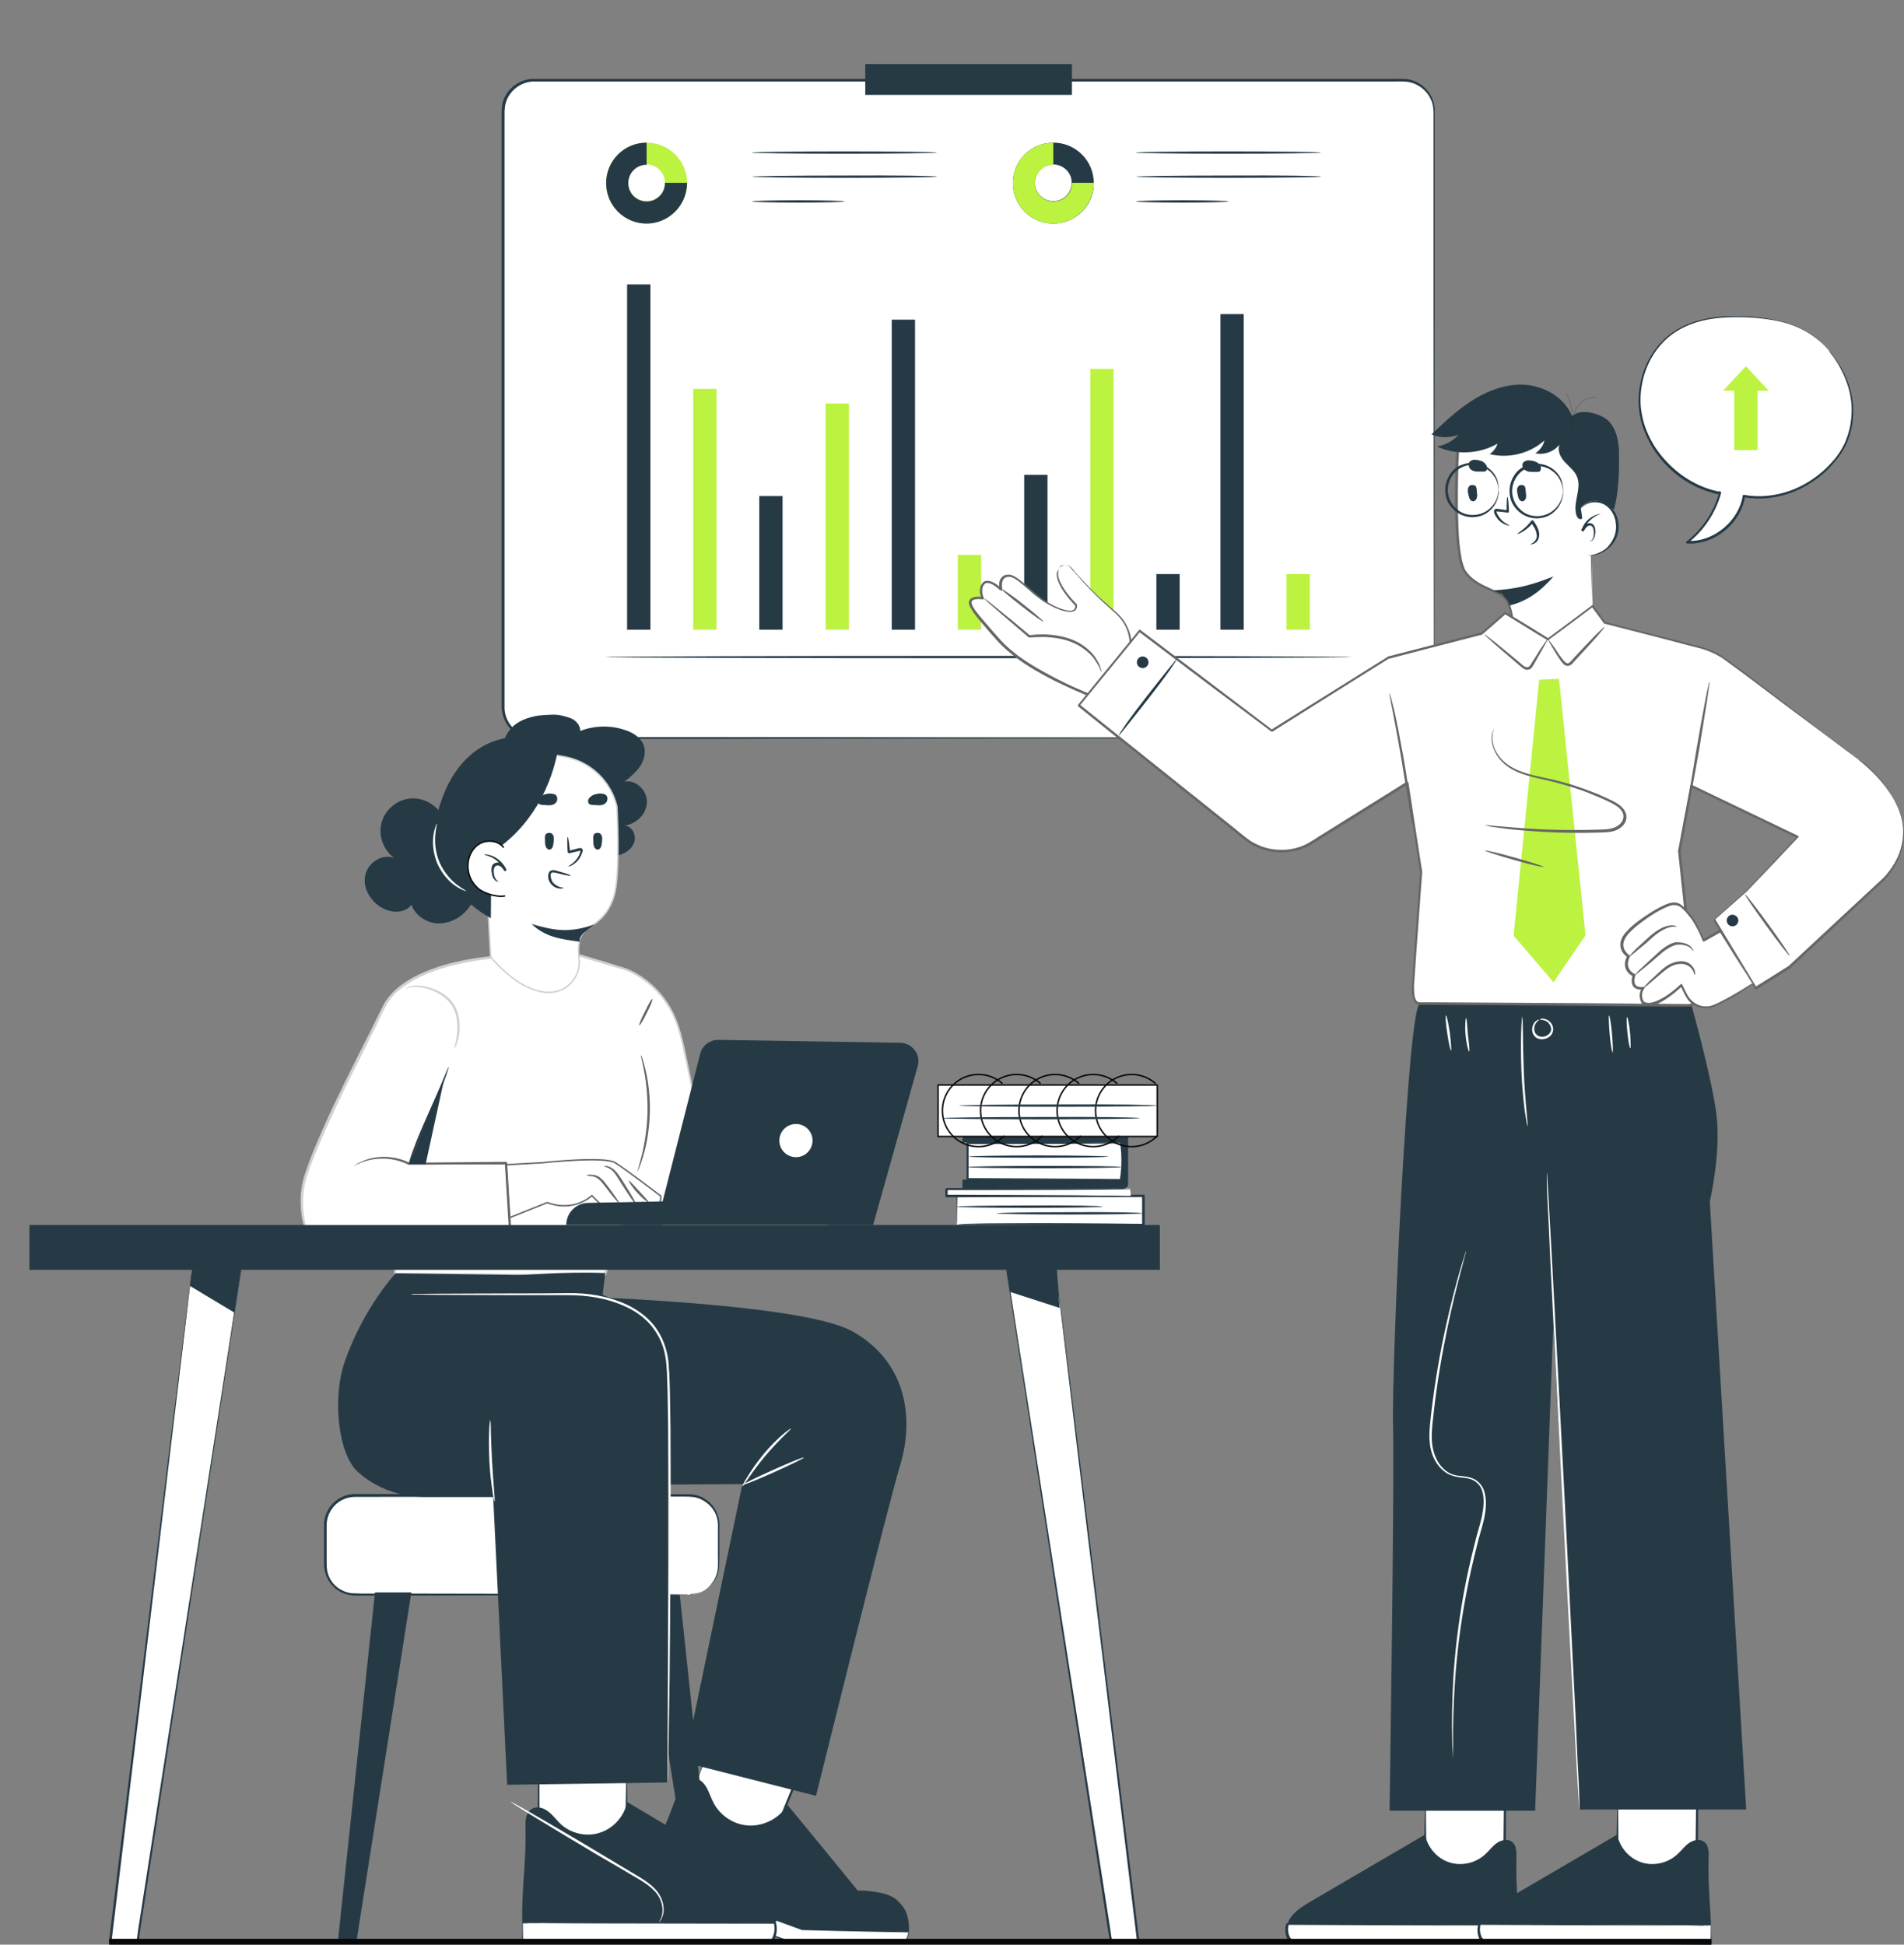 <?xml version="1.0" encoding="UTF-8"?>
<svg xmlns="http://www.w3.org/2000/svg" xmlns:xlink="http://www.w3.org/1999/xlink" version="1.1" id="Layer_1" x="0px" y="0px" viewBox="0 0 654 668" style="enable-background:new 0 0 654 668;" xml:space="preserve">
<rect x="0" y="0" width="654" height="668" fill="#808080" stroke="none"/>
<style type="text/css">
	.st0{fill:#FFFFFF;}
	.st1{fill:#263A45;}
	.st2{fill:#BBF340;}
	.st3{fill:#666666;}
	.st4{fill:none;stroke:#090909;stroke-width:5.000000e-02;stroke-linecap:round;stroke-linejoin:round;stroke-miterlimit:10;}
	.st5{fill:#D0D0D0;}
	.st6{fill:#FFFFFF;stroke:#666666;stroke-width:0.5;stroke-linecap:round;stroke-linejoin:round;stroke-miterlimit:10;}
	.st7{fill:#FFFFFF;stroke:#090909;stroke-width:0.5;stroke-linecap:round;stroke-linejoin:round;stroke-miterlimit:10;}
	.st8{fill:none;stroke:#090909;stroke-width:0.5;stroke-linecap:round;stroke-linejoin:round;stroke-miterlimit:10;}
	.st9{fill:#FFFFFF;stroke:#D0D0D0;stroke-width:0.5;stroke-linecap:round;stroke-linejoin:round;stroke-miterlimit:10;}
	.st10{fill:none;stroke:#090909;stroke-width:2;}
</style>
<path class="st0" d="M481.9,253.3H183.5c-5.9,0-10.7-4.8-10.7-10.8V38.1c0-5.9,4.8-10.8,10.7-10.8h298.4c5.9,0,10.7,4.8,10.7,10.8  v204.4C492.6,248.4,487.8,253.3,481.9,253.3z"></path>
<path class="st1" d="M481.9,253.3c0,0,0.2,0,0.7,0c0.5,0,1.1-0.1,2-0.3c1.7-0.4,4.4-1.7,6.3-4.7c0.9-1.5,1.6-3.5,1.6-5.6  c0-2.2,0-4.6,0-7.2c0-5.2,0-11.3,0-18c0-27.2-0.1-66.5-0.1-115c0-12.1,0-24.9,0-38.1c0-6.6,0-13.4,0-20.3c0-1.7,0-3.5,0-5.2  c0-1.7-0.2-3.4-1-4.9c-1.4-3.1-4.5-5.4-7.9-5.9c-1.7-0.2-3.5-0.1-5.3-0.1c-1.8,0-3.6,0-5.4,0c-3.6,0-7.3,0-11,0  c-7.4,0-14.9,0-22.5,0c-15.2,0-30.8,0-46.9,0c-64.2,0-134.7,0-208.8,0c-4.5-0.1-8.7,3.1-9.9,7.4c-0.6,2.1-0.3,4.4-0.4,6.7  c0,2.3,0,4.6,0,6.9c0,9.2,0,18.2,0,27.3c0,18,0,35.8,0,53.3c0,34.9,0,68.7,0,100.8c0,4,0,8,0,12c-0.2,3.9,1.9,7.6,5.3,9.5  c1.6,0.9,3.5,1.4,5.4,1.3c1.9,0,3.9,0,5.8,0c3.9,0,7.7,0,11.5,0c15.2,0,30,0,44.2,0c28.5,0,55.1,0,79.4,0.1  c48.5,0.1,87.8,0.1,115,0.1c13.6,0,24.1,0.1,31.3,0.1c3.6,0,6.3,0,8.1,0.1C481,253.2,481.9,253.3,481.9,253.3s-0.9,0-2.8,0.1  c-1.8,0-4.6,0-8.1,0.1c-7.2,0-17.7,0.1-31.3,0.1c-27.2,0-66.4,0.1-115,0.1c-24.3,0-50.9,0-79.4,0.1c-14.3,0-29,0-44.2,0  c-3.8,0-7.6,0-11.5,0c-1.9,0-3.9,0-5.8,0c-2,0.1-4-0.4-5.8-1.4c-3.6-1.9-5.8-6-5.7-10.1c0-4,0-8,0-12c0-32.1,0-65.8,0-100.8  c0-17.5,0-35.3,0-53.3c0-9,0-18.1,0-27.3c0-2.3,0-4.6,0-6.9v-3.4c0-1.2,0.1-2.4,0.4-3.5c1.3-4.7,5.9-8.1,10.7-8  c74.1,0,144.6,0,208.8,0c16,0,31.7,0,46.9,0c7.6,0,15.1,0,22.5,0c3.7,0,7.3,0,11,0c1.8,0,3.6,0,5.4,0c1.8,0,3.6-0.1,5.4,0.1  c3.7,0.5,6.9,3,8.4,6.3c0.8,1.6,1.1,3.5,1,5.2c0,1.7,0,3.5,0,5.2c0,6.9,0,13.6,0,20.3c0,13.3,0,26,0,38.1c0,48.6-0.1,87.9-0.1,115  c0,6.8,0,12.8,0,18c0,2.6,0,5,0,7.2c0,2.2-0.7,4.2-1.7,5.7c-2,3.1-4.7,4.3-6.4,4.7c-0.9,0.2-1.6,0.3-2,0.3  C482.1,253.3,481.9,253.3,481.9,253.3z"></path>
<path class="st1" d="M223.4,97.7h-8v118.6h8V97.7z"></path>
<path class="st2" d="M246.1,133.6h-8v82.7h8V133.6z"></path>
<path class="st1" d="M268.8,170.4h-8v45.9h8V170.4z"></path>
<path class="st2" d="M291.6,138.6h-8v77.7h8V138.6z"></path>
<path class="st1" d="M314.3,109.8h-8v106.5h8V109.8z"></path>
<path class="st2" d="M337,190.6h-8v25.7h8V190.6z"></path>
<path class="st1" d="M359.8,163.1h-8v53.2h8V163.1z"></path>
<path class="st2" d="M382.5,126.7h-8v89.6h8V126.7z"></path>
<path class="st1" d="M405.2,197.2h-8v19.1h8V197.2z"></path>
<path class="st1" d="M427.2,107.9h-8v108.4h8V107.9z"></path>
<path class="st2" d="M449.9,197.2h-8v19.1h8V197.2z"></path>
<path class="st1" d="M464.3,225.7c0,0.2-57.4,0.4-128.3,0.4c-70.8,0-128.3-0.2-128.3-0.4c0-0.2,57.4-0.4,128.3-0.4  C406.9,225.3,464.3,225.5,464.3,225.7z"></path>
<path class="st2" d="M222.1,76.8c-7.7,0-13.9-6.2-13.9-13.9c0-7.7,6.2-13.9,13.9-13.9c7.7,0,13.9,6.2,13.9,13.9  C236,70.5,229.8,76.8,222.1,76.8z M222.1,56.5c-3.5,0-6.3,2.8-6.3,6.3s2.8,6.3,6.3,6.3c3.5,0,6.3-2.8,6.3-6.3S225.6,56.5,222.1,56.5  z"></path>
<path class="st1" d="M228.4,62.9c0,1.6-0.6,3.2-1.7,4.3c-1.2,1.3-2.8,2-4.6,2c-3.5,0-6.3-2.8-6.3-6.3s2.8-6.3,6.3-6.3v-7.6  c-7.7,0-13.9,6.2-13.9,13.9c0,7.7,6.2,13.9,13.9,13.9c3.7,0,7.1-1.5,9.6-3.9c2.6-2.5,4.3-6.1,4.3-10.1H228.4z"></path>
<path class="st1" d="M361.8,76.8c-7.7,0-13.9-6.2-13.9-13.9c0-7.7,6.2-13.9,13.9-13.9c7.7,0,13.9,6.2,13.9,13.9  C375.8,70.5,369.5,76.8,361.8,76.8z M361.8,56.5c-3.5,0-6.3,2.8-6.3,6.3c0,3.5,2.8,6.3,6.3,6.3c3.5,0,6.3-2.8,6.3-6.3  C368.2,59.4,365.3,56.5,361.8,56.5z"></path>
<path class="st2" d="M368.2,62.9c0,1.6-0.6,3.2-1.7,4.3c-1.2,1.3-2.8,2-4.7,2c-3.5,0-6.3-2.8-6.3-6.3c0-3.5,2.8-6.3,6.3-6.3v-7.6  c-7.7,0-13.9,6.2-13.9,13.9c0,7.7,6.2,13.9,13.9,13.9c3.7,0,7.1-1.5,9.6-3.9c2.6-2.5,4.3-6.1,4.3-10.1H368.2z"></path>
<path class="st1" d="M321.9,52.4c0,0.2-14.3,0.4-31.9,0.4c-17.6,0-31.9-0.2-31.9-0.4c0-0.2,14.3-0.4,31.9-0.4  C307.6,52,321.9,52.2,321.9,52.4z"></path>
<path class="st1" d="M321.9,60.7c0,0.2-14.2,0.4-31.8,0.4c-17.6,0-31.8-0.2-31.8-0.4s14.2-0.4,31.8-0.4  C307.7,60.2,321.9,60.4,321.9,60.7z"></path>
<path class="st1" d="M290.1,69.2c0,0.2-7.1,0.4-15.9,0.4c-8.8,0-15.9-0.2-15.9-0.4c0-0.2,7.1-0.4,15.9-0.4  C283,68.8,290.1,69,290.1,69.2z"></path>
<path class="st1" d="M453.8,52.4c0,0.2-14.3,0.4-31.9,0.4c-17.6,0-31.9-0.2-31.9-0.4c0-0.2,14.3-0.4,31.9-0.4  C439.5,52,453.8,52.2,453.8,52.4z"></path>
<path class="st1" d="M453.8,60.7c0,0.2-14.2,0.4-31.8,0.4c-17.6,0-31.8-0.2-31.8-0.4s14.2-0.4,31.8-0.4  C439.6,60.2,453.8,60.4,453.8,60.7z"></path>
<path class="st1" d="M422,69.2c0,0.2-7.1,0.4-15.9,0.4c-8.8,0-15.9-0.2-15.9-0.4c0-0.2,7.1-0.4,15.9-0.4C414.9,68.8,422,69,422,69.2  z"></path>
<path class="st1" d="M368.2,22h-71v10.6h71V22z"></path>
<path class="st0" d="M628,120.1c-7.2-8.5-17.1-10.8-28.2-11.3c-8.5-0.4-17.3,0.4-24.4,5c-10.1,6.5-14.5,20.2-11.1,31.7  c3.4,11.5,13.9,21.3,25.6,23.7h1c-1.8,6.7-5.8,12.8-11.4,17c9.2,0.6,18.2-6.7,19.5-15.8c11.9,2.1,24-3.3,31.6-12.7  C638.2,148.3,639.1,133.2,628,120.1z"></path>
<path class="st1" d="M628,120.1c0,0,0.1,0.1,0.2,0.3c0.2,0.2,0.4,0.5,0.7,0.8c0.3,0.4,0.7,0.8,1.1,1.4c0.4,0.6,0.9,1.2,1.4,2  c1.9,3,4.6,8,5.1,14.8c0.2,3.4-0.1,7.2-1.5,11.1c-0.6,1.9-1.7,3.8-2.9,5.7c-1.3,1.8-2.8,3.5-4.4,5.2c-3.4,3.2-7.6,6.1-12.6,7.9  c-4.9,1.8-10.6,2.5-16.2,1.5l0.5-0.3c-0.6,4.3-3.1,8.5-6.6,11.5c-3.5,3-8.3,5-13.3,4.7c-0.2,0-0.4-0.2-0.4-0.4  c0-0.1,0.1-0.2,0.2-0.3c5.2-4,9.4-10,11.2-16.8l0.4,0.5c-0.3,0-0.6,0-1,0h0c0,0,0,0-0.1,0c-0.5-0.1-1-0.2-1.5-0.4  c-8.7-2.3-15.9-8.1-20.4-15.1c-2.2-3.6-3.9-7.4-4.6-11.4c-0.7-4-0.6-8,0.3-11.8c1.6-7.5,6.2-14,12.1-17.6c5.9-3.6,12.5-4.6,18.2-4.8  c5.8-0.1,11,0.3,15.5,1.2c4.5,0.9,8.3,2.3,11.1,4c2.8,1.6,4.7,3.3,5.9,4.6C627.4,119.3,628,120.1,628,120.1c0,0-0.2-0.1-0.5-0.5  c-0.3-0.3-0.7-0.8-1.4-1.4c-1.2-1.2-3.1-2.8-5.9-4.4c-2.8-1.6-6.5-3-11-3.8c-4.5-0.8-9.7-1.2-15.4-1c-5.7,0.2-12.1,1.2-17.9,4.8  c-5.7,3.5-10.1,9.8-11.7,17.2c-0.8,3.7-1,7.6-0.2,11.5c0.7,3.9,2.3,7.6,4.5,11.1c4.5,6.8,11.5,12.5,19.9,14.8c0.5,0.1,1,0.2,1.5,0.4  l-0.1,0c0.3,0,0.7,0,1,0c0.2,0,0.4,0.2,0.4,0.4c0,0,0,0.1,0,0.1c-1.9,7-6.1,13.1-11.5,17.3l-0.2-0.8c4.7,0.3,9.3-1.6,12.7-4.5  c3.4-2.9,5.8-6.9,6.4-11c0-0.2,0.2-0.4,0.4-0.3h0c5.5,1,11,0.3,15.8-1.4c4.8-1.7,9-4.5,12.4-7.7c1.6-1.6,3.2-3.3,4.4-5.1  c1.2-1.8,2.2-3.6,2.8-5.5c1.4-3.8,1.7-7.5,1.6-10.8c-0.4-6.7-3-11.6-4.8-14.7c-0.5-0.8-0.9-1.4-1.3-2c-0.4-0.5-0.8-1-1.1-1.4  c-0.3-0.4-0.5-0.6-0.6-0.9C628,120.2,628,120.1,628,120.1z"></path>
<path class="st2" d="M607.5,134.2l-3.9-4.2l-3.9-4.2l-3.9,4.2l-3.9,4.2h3.8v20.4h8v-20.4H607.5z"></path>
<path class="st0" d="M546.8,213.2l0.3-3l-0.6-28.7l-3.1-23.9l-23.7-15.4l-18.4,5.5c0-0.4,0.1,1.7-0.5,6.4c0,0-1.9,35,2.2,41.8  c3.8,6.3,12.7,6.8,14.7,10.4c2.5,4.5,2.9,15.9,2.9,15.9S542.5,222.7,546.8,213.2z"></path>
<path class="st3" d="M546.8,213.2c0,0-0.2,0.7-1,1.7c-0.8,1-2.2,2.4-4.5,3.6c-4.5,2.3-11.7,3.9-20.8,3.9c-0.1,0-0.3-0.1-0.3-0.3v0  c-0.1-2.4-0.3-4.9-0.7-7.4c-0.4-2.6-0.8-5.3-2-7.8c-0.5-1.3-1.7-2.1-3-2.7c-1.3-0.7-2.7-1.3-4.1-1.9c-2.8-1.3-5.7-2.9-7.6-5.8  c-0.3-0.3-0.4-0.7-0.6-1.1c-0.2-0.4-0.4-0.8-0.5-1.2c-0.2-0.8-0.5-1.6-0.6-2.5c-0.3-1.7-0.5-3.3-0.7-5.1c-0.3-3.4-0.5-6.9-0.6-10.5  c-0.1-7.1,0-14.5,0.4-22.1c0,0,0,0,0,0c0.1-0.6,0.2-1.3,0.2-2l0.2-2.2l0.1-1.1l0-0.5v-0.3v-0.1v0c0,0,0,0,0,0.1c0,0,0,0.1,0.3,0.3  c0.4,0.1,0.5-0.2,0.5-0.2c0-0.1,0-0.1,0-0.1v0c0,0,0,0,0-0.1l-0.5-0.4c6.3-1.9,12.5-3.7,18.4-5.5c0.1,0,0.2,0,0.3,0  c8.4,5.5,16.3,10.7,23.6,15.4c0.1,0.1,0.1,0.2,0.2,0.3c1.1,8.8,2.1,16.9,3,23.9v0c0.3,14.1,0.4,24.2,0.4,28.7v0  c-0.1,1-0.2,1.7-0.3,2.3C546.9,212.9,546.8,213.2,546.8,213.2c0,0,0-0.2,0-0.7c0-0.5,0.1-1.3,0.2-2.3v0c-0.2-4.5-0.5-14.6-0.8-28.7  v0c-0.9-7-2-15-3.2-23.9l0.2,0.3c-7.3-4.7-15.3-9.9-23.7-15.4l0.3,0.1c-5.9,1.8-12.1,3.6-18.4,5.5c-0.2,0.1-0.5,0-0.5-0.3  c0,0,0-0.1,0-0.2c0,0,0-0.1,0-0.1l0,0l0-0.1c0,0,0.1-0.2,0.5-0.2c0.3,0.2,0.3,0.3,0.3,0.3l0,0.1v0v0.1v0.1v0.3l0,0.6l-0.1,1.1  l-0.2,2.2c-0.1,0.7-0.2,1.4-0.2,2.1v0c-0.4,7.6-0.5,15-0.4,22.1c0.1,3.6,0.2,7,0.5,10.4c0.2,1.7,0.4,3.4,0.7,5  c0.1,0.8,0.4,1.6,0.6,2.4c0.1,0.4,0.3,0.7,0.4,1.1c0.1,0.4,0.3,0.7,0.5,1c1.7,2.6,4.6,4.3,7.3,5.5c1.4,0.7,2.8,1.2,4.1,2  c0.7,0.3,1.3,0.8,1.9,1.2c0.5,0.5,1.1,1.1,1.4,1.8c1.2,2.7,1.6,5.5,2,8.1c0.3,2.6,0.6,5.1,0.7,7.5l-0.3-0.3c9,0.1,16.2-1.4,20.6-3.6  c2.2-1.1,3.7-2.4,4.5-3.4C546.5,213.8,546.7,213.1,546.8,213.2z"></path>
<path class="st1" d="M507.3,169.2c-0.1-0.8,0-1.7-0.5-2.3l-0.2-0.1c-0.5-0.2-1.2-0.3-1.7,0c-0.4,0.3-0.7,0.8-0.7,1.4  c-0.1,0.7,0.1,1.5,0.3,2.2c0.1,0.4,0.2,0.8,0.4,1.1c0.2,0.3,0.5,0.6,0.9,0.7c0.6,0.1,1.2-0.4,1.4-1  C507.5,170.5,507.4,169.8,507.3,169.2z"></path>
<path class="st1" d="M524.1,169.2c-0.1-0.8,0-1.7-0.5-2.3l-0.1-0.1c-0.5-0.2-1.2-0.3-1.7,0c-0.4,0.3-0.7,0.8-0.7,1.4  c-0.1,0.7,0.2,1.5,0.3,2.2c0.1,0.4,0.2,0.8,0.4,1.1c0.2,0.3,0.5,0.6,0.9,0.7c0.6,0.1,1.2-0.4,1.4-1  C524.3,170.5,524.2,169.8,524.1,169.2z"></path>
<path class="st1" d="M512.8,202.8l3.1,1.3c0.9,1,2.6,2.5,2.6,3.9c6.2-1.5,10.9-5.1,15.1-10C526.1,201,520.7,202.4,512.8,202.8z"></path>
<path class="st1" d="M540,143c-2.4-6-8.6-9.9-15-10.7s-12.9,1.4-18.4,4.7c-5.5,3.3-10.2,7.8-14.9,12.2c2.9,1.3,6.3,1.3,9.3,0.1  c-1.9,2.2-4.6,3.6-7.4,4.1c6.5,3,14.5,2.6,20.8-1c-0.5,1.4-1.4,2.7-2.7,3.6c6.5,1.6,13.8-0.2,18.8-4.7c-0.4,1.8-1.6,3.4-3.1,4.4  c3.1,0.7,6.6-0.6,8.5-3.3c-1.2,1.9-0.1,4.5,1.5,6.2c1.5,1.7,3.5,3.1,4.3,5.2c1.7,4.1-1.6,9-0.2,13.2c0.2,0.7,0.8,1.5,1.6,1.3  c1-0.3,0.7-1.6,0.8-2.6c0.1-2,2.2-3.4,4.3-3.4c2,0,4.4,1.8,6.2,2.7c1.6-5.9,1.8-12.8,1.7-19.4c0-3.9-0.9-8.4-3.8-11.2  C549.2,141.8,542.7,140.2,540,143z"></path>
<path class="st4" d="M548.6,136.4c-2.2-0.1-4.4,0.7-5.9,2.2c-1.5,1.5-2.3,3.7-2.2,5.9"></path>
<path class="st4" d="M539.3,147.3c1.3-3.9,0.8-8.3-1.2-11.9"></path>
<path class="st0" d="M545.3,190.8c3.1,0.1,6.3-1.7,7.7-3.3c1.9-2.2,2.8-4.6,2.5-7.6c-0.2-3-1.9-5.9-4.6-7.2  c-2.7-1.3-6.3-0.6-7.9,1.9"></path>
<path class="st1" d="M545.3,190.8c1.4,0,2.8-0.4,4.1-1c1.3-0.6,2.5-1.4,3.3-2.5c0.9-1.1,1.6-2.3,2-3.6c0.4-1.3,0.5-2.7,0.3-4.1  c-0.3-2.7-1.9-5.4-4.4-6.5c-2.5-1.1-5.8-0.6-7.6,1.7c1.5-2.6,5.1-3.4,7.9-2.3c2.8,1.2,4.6,4.1,5,7c0.2,1.5,0.1,3-0.4,4.4  c-0.4,1.4-1.3,2.7-2.3,3.8C551.1,189.8,548.2,191.1,545.3,190.8z"></path>
<path class="st0" d="M549.9,176.5c-3,0.6-5.5,2.9-6.5,5.8c0.3-0.6,0.7-1.2,1.2-1.7c0.5-0.4,1.3-0.7,1.9-0.4c0.9,0.4,1.1,1.6,1,2.5  c0,0.7-0.1,1.4-0.3,2c-0.3,0.6-0.8,1.2-1.4,1.3"></path>
<path class="st1" d="M549.9,176.5c-2.9,0.9-5.2,3.2-6.1,5.9l-0.7-0.3c0.4-0.8,0.9-1.8,2-2.2c0.5-0.2,1.1-0.3,1.7,0  c0.5,0.2,0.9,0.8,1,1.3c0.3,1,0.2,2,0,2.9c-0.2,0.9-0.9,1.9-1.9,2c0.9-0.3,1.4-1.2,1.5-2.1c0.1-0.9,0.1-1.8-0.2-2.6  c-0.3-0.8-1-1.1-1.7-0.7c-0.7,0.3-1.1,1.1-1.6,1.9l-0.7-0.3C544,179.1,546.9,176.8,549.9,176.5z"></path>
<path class="st1" d="M518.5,180.5c0,0.1-1,0.1-2.4-0.8c-0.7-0.4-1.4-1-2-1.9c-0.3-0.4-0.6-0.9-0.8-1.5l-0.1-0.4  c0-0.1-0.1-0.5,0.1-0.8c0.5-0.5,1-0.3,1.2-0.3c1.2,0.2,2.3,0.3,3.4,0.5l-0.4,0.4c0-3,0.1-5,0.3-5c0.2,0,0.4,2,0.5,5  c0,0.2-0.1,0.4-0.4,0.4h-0.1h0c-1.1-0.2-2.2-0.3-3.4-0.4c-0.2,0-0.3,0-0.3,0c0,0-0.1,0-0.1,0c0,0-0.1-0.1-0.1-0.1c0,0,0.1,0,0.1,0  c0,0,0,0,0,0.1l0.1,0.4c0.2,0.5,0.4,0.9,0.7,1.3c0.5,0.8,1.1,1.4,1.7,1.9C517.6,180.1,518.5,180.4,518.5,180.5z"></path>
<path class="st1" d="M523.3,158.8c0.3-0.3,0.7-0.5,1.1-0.6c0.4-0.1,0.8-0.1,1.3,0c0,0,0.1,0,0.1,0c0.2,0,0.4,0,0.6,0.1  c0.2,0,0.5,0.1,0.7,0.2c0,0,0.1,0,0.1,0c0.3,0.1,0.5,0.2,0.8,0.4c0,0,0,0,0.1,0h0c0,0,0.1,0.1,0.1,0.1c0.4,0.3,0.8,0.7,1,1.3  c0.2,0.5,0.1,1.3-0.3,1.6c-0.3,0.2-0.6,0.2-1,0.2c-0.5,0-1,0-1.4,0c-0.6,0-1.2,0-1.8-0.2c-0.6-0.2-1.2-0.5-1.5-1.2  C522.8,160.2,522.8,159.3,523.3,158.8z"></path>
<path class="st1" d="M504.8,158.6c0.3-0.3,0.7-0.5,1.1-0.6c0.4-0.1,0.8-0.1,1.3,0c0,0,0.1,0,0.1,0c0.2,0,0.4,0.1,0.6,0.1  c0.2,0.1,0.5,0.1,0.7,0.2c0,0,0,0,0.1,0c0.3,0.1,0.5,0.2,0.8,0.4c0,0,0,0,0.1,0.1h0c0,0,0.1,0,0.1,0.1c0.4,0.3,0.8,0.7,1,1.3  c0.2,0.5,0.1,1.3-0.3,1.6c-0.3,0.2-0.6,0.2-1,0.2c-0.5,0-1,0-1.4,0c-0.6,0-1.2,0-1.8-0.2c-0.6-0.2-1.2-0.5-1.5-1.2  C504.4,160.1,504.4,159.2,504.8,158.6z"></path>
<path class="st1" d="M525.6,186.9c0-0.1,1-0.1,1.8-1.3c0.4-0.5,0.6-1.3,0.4-2.2c-0.1-0.9-0.5-1.8-1.1-2.7c-0.3-0.4-0.5-0.8-0.8-1.2  l0.7,0c-2.5,3.1-5.4,4.1-5.4,3.9c-0.1-0.2,2.5-1.5,4.8-4.5c0.1-0.2,0.4-0.2,0.6-0.1c0,0,0.1,0.1,0.1,0.1c0.3,0.4,0.6,0.8,0.8,1.2  c0.6,1,1.1,2.1,1.2,3.1c0.1,1-0.2,2.1-0.7,2.7c-0.5,0.6-1.1,0.9-1.6,1C525.9,187,525.6,186.9,525.6,186.9z"></path>
<path class="st1" d="M514.8,168.2c-0.1,0-0.1-0.8-0.4-2.1c-0.4-1.3-1.3-3.3-3.3-4.7c-1.9-1.5-5.1-2.3-8.2-1.2c-3,1-5.6,4.3-5.6,8.1  c0,3.8,2.6,7,5.6,8.1c3.1,1.1,6.2,0.3,8.2-1.2c2-1.5,2.9-3.4,3.3-4.7C514.7,169,514.7,168.2,514.8,168.2c0,0,0,0.2,0,0.6  c0,0.4,0,0.9-0.2,1.7c-0.3,1.4-1.1,3.5-3.2,5.2c-2,1.7-5.4,2.6-8.8,1.4c-1.7-0.6-3.2-1.7-4.4-3.3c-1.2-1.5-1.8-3.5-1.8-5.5  c0-2,0.7-4,1.8-5.6c1.1-1.6,2.7-2.7,4.4-3.2c3.4-1.2,6.8-0.2,8.8,1.4c2.1,1.6,3,3.7,3.2,5.2c0.1,0.7,0.2,1.3,0.2,1.7  C514.8,168,514.8,168.2,514.8,168.2z"></path>
<path class="st1" d="M536.9,168.6c-0.1,0-0.1-0.8-0.4-2.1c-0.4-1.3-1.3-3.3-3.3-4.7c-1.9-1.5-5.1-2.3-8.2-1.2c-3,1-5.6,4.3-5.6,8.1  c0,3.8,2.6,7,5.6,8.1c3.1,1.1,6.2,0.3,8.2-1.2c2-1.5,2.9-3.4,3.3-4.7C536.9,169.4,536.8,168.6,536.9,168.6c0,0,0,0.2,0,0.6  c0,0.4,0,0.9-0.2,1.7c-0.3,1.4-1.1,3.5-3.2,5.2c-2,1.7-5.4,2.6-8.8,1.4c-1.7-0.6-3.2-1.7-4.4-3.3c-1.2-1.5-1.8-3.5-1.8-5.6  c0-2,0.7-4,1.8-5.6c1.1-1.6,2.7-2.7,4.4-3.2c3.4-1.2,6.8-0.2,8.8,1.4c2.1,1.6,3,3.7,3.2,5.2c0.1,0.7,0.2,1.3,0.2,1.7  C537,168.4,537,168.6,536.9,168.6z"></path>
<path class="st0" d="M489.7,615.6l-0.1,18.3l5,12.3l11.5,1.3l10.9-12.1l0.1-17.5L489.7,615.6z"></path>
<path class="st1" d="M489.7,615.6c0,0,0.6,0,1.9,0.1c1.4,0.1,3.2,0.2,5.5,0.4c4.9,0.4,11.8,0.9,19.9,1.5c0.2,0,0.3,0.2,0.3,0.4  c0,5.3,0,11.3-0.1,17.5c0,0.1,0,0.2-0.1,0.3c-1.5,1.7-3.2,3.5-4.8,5.4c-2.1,2.3-4.1,4.5-6,6.7c-0.1,0.1-0.2,0.2-0.4,0.1  c-4-0.5-7.8-0.9-11.5-1.3c-0.1,0-0.3-0.1-0.3-0.2c-1.8-4.5-3.5-8.7-4.9-12.3c0,0,0-0.1,0-0.1c0.1-5.6,0.2-10.2,0.3-13.5  c0.1-1.5,0.1-2.7,0.1-3.6C489.6,616,489.7,615.5,489.7,615.6c0,0,0,0.5,0.1,1.3c0,0.9,0,2.2,0,3.7c0,3.3,0,7.8,0.1,13.3l0-0.1  c1.5,3.6,3.2,7.8,5,12.3l-0.3-0.2c3.6,0.4,7.5,0.8,11.5,1.3l-0.4,0.1c2-2.2,4-4.4,6-6.7c1.7-1.8,3.3-3.6,4.8-5.4l-0.1,0.3  c0.1-6.3,0.1-12.2,0.2-17.5l0.3,0.4c-8-0.8-14.7-1.4-19.6-1.9c-2.3-0.2-4.2-0.4-5.6-0.6c-0.6-0.1-1.1-0.1-1.5-0.2  C489.9,615.6,489.7,615.6,489.7,615.6z"></path>
<path class="st1" d="M521.7,667.3c0.3-11.3-1.2-17.8-0.8-29.1c0-2.1,0-4.5-1.7-5.6c-1.5-1.1-3.7-0.5-5.2,0.6c-1.5,1.1-2.6,2.7-4,3.9  c-3.3,3-8.2,4-12.3,2.6c-4.2-1.4-7.4-5.2-8.2-9.5c-13,7.6-26,15.2-39,22.8c-2.7,1.6-5.4,3.2-7.2,5.7c-1.7,2.5-2.2,6.3-0.2,8.6  L521.7,667.3z"></path>
<path class="st0" d="M519.7,661.4c-25.8-0.2-51.6-0.3-77.5-0.5c-0.5,2-0.3,4.3,1.1,5.8l78.6,0.1c0.1-2.2,0-3.5,0-5.4L519.7,661.4z"></path>
<path class="st1" d="M519.7,661.4c0,0,0.2,0,0.5,0c0.4,0,1,0,1.6,0c0,0,0.1,0,0.1,0.1c0,1.3,0,3.1,0.1,5.4c0,0.1-0.1,0.2-0.2,0.2h0  c-13.2,0.1-42.8,0.2-77.3,0.1h-1.3c-0.1,0-0.2-0.1-0.3-0.1c-1.5-1.8-1.7-4.3-1.1-6.2c0.1-0.2,0.2-0.3,0.4-0.3  c21.7,0.2,41,0.4,55,0.5c6.9,0.1,12.5,0.2,16.4,0.2c1.9,0,3.4,0.1,4.5,0.1c0.5,0,0.8,0,1.1,0C519.6,661.4,519.7,661.4,519.7,661.4  c0,0-0.1,0-0.4,0c-0.3,0-0.7,0-1.1,0c-1.1,0-2.6,0-4.5,0c-3.9,0-9.5,0-16.4,0c-14,0-33.3-0.1-55-0.2l0.4-0.3c-0.5,1.8-0.3,4,1,5.4  l-0.3-0.1h1.3c34.5,0.1,64.1,0.2,77.3,0.4l-0.2,0.2c0-2.3,0.1-4.1,0.1-5.4l0.1,0.1c-0.7,0-1.2,0-1.6-0.1  C519.9,661.5,519.7,661.4,519.7,661.4z"></path>
<path class="st2" d="M526.9,228.3c-0.5-0.1,2.5,6,2.5,6l6.2-0.5l1.3-6.4l-3.5-5.3l-3.8,0.7L526.9,228.3z"></path>
<path class="st0" d="M555.7,615.6l-0.1,18.3l5,12.3l11.5,1.3l10.9-12.1l0.1-17.5L555.7,615.6z"></path>
<path class="st1" d="M555.7,615.6c0,0,0.6,0,1.9,0.1c1.4,0.1,3.2,0.2,5.5,0.4c4.9,0.4,11.8,0.9,19.9,1.5c0.2,0,0.3,0.2,0.3,0.4  c0,5.3,0,11.3-0.1,17.5c0,0.1,0,0.2-0.1,0.3c-1.5,1.7-3.2,3.5-4.8,5.4c-2.1,2.3-4.1,4.5-6,6.7c-0.1,0.1-0.2,0.2-0.4,0.1  c-4-0.5-7.8-0.9-11.5-1.3c-0.2,0-0.3-0.1-0.3-0.2c-1.8-4.5-3.5-8.7-4.9-12.3c0,0,0-0.1,0-0.1c0.1-5.6,0.2-10.2,0.3-13.5  c0.1-1.5,0.1-2.7,0.1-3.6C555.6,616,555.6,615.5,555.7,615.6c0,0,0,0.5,0.1,1.3c0,0.9,0,2.2,0,3.7c0,3.3,0.1,7.8,0.1,13.3l0-0.1  c1.5,3.6,3.2,7.8,5,12.3l-0.3-0.2c3.6,0.4,7.5,0.8,11.5,1.3l-0.4,0.1c2-2.2,4-4.4,6-6.7c1.7-1.8,3.3-3.6,4.8-5.4l-0.1,0.3  c0.1-6.3,0.1-12.2,0.2-17.5l0.3,0.4c-8-0.8-14.7-1.4-19.6-1.9c-2.3-0.2-4.2-0.4-5.6-0.6c-0.6-0.1-1.1-0.1-1.5-0.2  C555.9,615.6,555.7,615.6,555.7,615.6z"></path>
<path class="st1" d="M587.7,668c0.3-11.3-1.2-18.5-0.8-29.8c0.1-2.1,0-4.5-1.7-5.6c-1.5-1.1-3.7-0.5-5.2,0.6c-1.5,1.1-2.6,2.7-4,3.9  c-3.3,3-8.2,4-12.3,2.6c-4.2-1.4-7.4-5.2-8.2-9.5c-13,7.6-26,15.2-39,22.8c-2.7,1.6-5.4,3.2-7.2,5.7c-1.7,2.5-2.2,6.3-0.2,8.6  L587.7,668z"></path>
<path class="st0" d="M585.5,661.4c-25.8-0.2-51.6-0.3-77.5-0.5c-0.5,2-0.3,4.3,1.1,5.8l78.6,0.8c0.1-2.2,0-4.2,0-6.1L585.5,661.4z"></path>
<path class="st1" d="M585.5,661.4c0,0,0.2,0,0.6,0c0.4,0,1,0,1.6,0c0,0,0.1,0,0.1,0.1c0,1.5,0,3.5,0.1,6.1c0,0.1-0.1,0.2-0.2,0.2h0  c-13.4,0-42.8-0.2-76.9-0.5c-0.5,0-1.1,0-1.6,0c-0.1,0-0.2-0.1-0.3-0.1c-1.5-1.8-1.7-4.3-1.1-6.2c0-0.2,0.2-0.3,0.4-0.3  c21.7,0.2,41.1,0.4,55,0.5c6.9,0.1,12.5,0.2,16.4,0.2c1.9,0,3.4,0.1,4.4,0.1c0.5,0,0.8,0,1.1,0C585.3,661.4,585.5,661.4,585.5,661.4  c0,0-0.1,0-0.4,0c-0.3,0-0.7,0-1.1,0c-1.1,0-2.6,0-4.4,0c-3.9,0-9.5,0-16.4,0c-14,0-33.3-0.1-55-0.2l0.4-0.3c-0.5,1.8-0.3,4,1,5.4  l-0.3-0.1c0.5,0,1.1,0,1.6,0c34.1,0.3,63.5,0.8,76.9,1l-0.2,0.2c0-2.6,0.1-4.6,0.1-6.1l0.1,0.1c-0.7,0-1.2,0-1.6-0.1  C585.7,661.5,585.5,661.4,585.5,661.4z"></path>
<path class="st1" d="M487.7,344.9c-4.1,0-9.8,124.5-9.2,145.5c0.5,21.1-1.2,131.6-1.2,131.6h50l6.2-166l9.1,165.6h57.2l-12.5-208.8  c0,0,3.9-16.9,2.3-29.8c-1.6-12.8-8.7-38.1-8.7-38.1L487.7,344.9L487.7,344.9z"></path>
<path class="st0" d="M542.5,621.6c0,0,0-0.2-0.1-0.6c0-0.4-0.1-1-0.1-1.7c-0.1-1.5-0.2-3.6-0.4-6.4c-0.3-5.6-0.8-13.6-1.3-23.4  c-1.1-19.8-2.5-47.1-4.1-77.3c-1.5-30.2-2.9-57.5-3.9-77.3c-0.4-9.9-0.8-17.8-1.1-23.4c-0.1-2.7-0.2-4.9-0.2-6.4c0-0.7,0-1.2,0-1.7  c0-0.4,0-0.6,0-0.6c0,0,0,0.2,0.1,0.6c0,0.4,0.1,1,0.1,1.7c0.1,1.5,0.2,3.6,0.4,6.4c0.3,5.6,0.8,13.6,1.3,23.4  c1.1,19.8,2.5,47.1,4.1,77.3c1.5,30.2,2.9,57.5,3.9,77.3c0.4,9.9,0.8,17.8,1.1,23.4c0.1,2.7,0.2,4.9,0.2,6.4c0,0.7,0,1.2,0,1.7  C542.6,621.4,542.6,621.6,542.5,621.6z"></path>
<path class="st0" d="M524.7,386.9c-0.1,0-0.5-2.1-1-5.5c-0.4-3.4-0.9-8.1-1.1-13.3c-0.2-5.2-0.2-10-0.1-13.4s0.3-5.5,0.4-5.5  c0.1,0,0.1,2.1,0.2,5.5c0,3.4,0.1,8.1,0.3,13.3c0.2,5.2,0.6,9.9,0.9,13.3C524.6,384.7,524.8,386.8,524.7,386.9z"></path>
<path class="st0" d="M528.9,350.2c0,0,0.2-0.2,0.8-0.3c0.5,0,1.4,0.1,2.2,0.7c0.8,0.6,1.6,1.6,1.6,3c0,1.4-1.1,2.8-2.6,3.2  c-1.4,0.5-3.2,0.1-4-1.1c-0.8-1.1-0.7-2.5-0.4-3.4c0.3-0.9,0.9-1.5,1.4-1.8c0.5-0.3,0.8-0.3,0.8-0.2c0.1,0.1-1.1,0.5-1.6,2.2  c-0.2,0.8-0.2,1.9,0.5,2.7c0.6,0.8,1.9,1.2,3.1,0.8c1.2-0.4,2.1-1.4,2.1-2.4c0-1-0.6-2-1.2-2.5C530.1,350,528.9,350.4,528.9,350.2z"></path>
<path class="st0" d="M553.9,361.5c-0.2,0-0.7-2.8-1-6.3c-0.3-3.5-0.4-6.4-0.2-6.4c0.2,0,0.7,2.8,1,6.3  C554,358.6,554.1,361.5,553.9,361.5z"></path>
<path class="st0" d="M560,360.1c-0.2,0-0.7-2.3-1-5.3c-0.3-2.9-0.4-5.3-0.1-5.4c0.2,0,0.7,2.3,1,5.3  C560.1,357.6,560.2,360,560,360.1z"></path>
<path class="st0" d="M498.4,360.9c-0.2,0-0.8-2.6-1.3-6c-0.5-3.3-0.7-6.1-0.4-6.1c0.2,0,0.8,2.6,1.3,6  C498.4,358.2,498.6,360.9,498.4,360.9z"></path>
<path class="st0" d="M504.6,361.2c-0.2,0-0.9-2.5-1.2-5.7c-0.3-3.2,0-5.8,0.2-5.8c0.2,0,0.4,2.6,0.6,5.7  C504.6,358.6,504.9,361.2,504.6,361.2z"></path>
<path class="st0" d="M499.2,604.2c0,0,0-0.2-0.1-0.5c0-0.4-0.1-0.8-0.1-1.4c-0.1-1.2-0.2-3.1-0.2-5.5c-0.1-4.7-0.1-11.6,0.4-20.1  c0.5-8.5,1.6-18.5,3.6-29.5c1-5.5,2.3-11.3,3.8-17.2c0.7-3,1.7-5.9,2.4-9c0.6-3,1-6.3,0-9.2c-0.5-1.4-1.6-2.6-2.9-3.3  c-1.3-0.7-2.9-0.8-4.5-1c-1.6-0.2-3.2-0.6-4.6-1.4c-1.4-0.9-2.5-2-3.4-3.3c-1.8-2.6-2.5-5.7-2.6-8.7c-0.1-3,0.3-5.8,0.6-8.6  c1.3-11.1,3.1-21.1,4.9-29.3c1.8-8.3,3.6-14.9,4.9-19.5c0.7-2.3,1.2-4,1.6-5.2c0.2-0.5,0.3-1,0.4-1.3c0.1-0.3,0.2-0.4,0.2-0.4  s0,0.2-0.1,0.5c-0.1,0.3-0.2,0.8-0.4,1.4c-0.3,1.3-0.8,3-1.4,5.3c-1.2,4.6-2.9,11.2-4.6,19.5c-1.7,8.3-3.5,18.2-4.7,29.3  c-0.3,2.8-0.7,5.6-0.6,8.5c0.1,2.9,0.8,5.8,2.4,8.3c0.8,1.2,1.9,2.3,3.1,3.1c1.3,0.8,2.7,1.2,4.3,1.3c1.5,0.2,3.2,0.3,4.8,1.1  c1.5,0.8,2.7,2.2,3.3,3.8c1.1,3.2,0.7,6.6,0.1,9.7c-0.7,3.1-1.7,6-2.4,9c-1.5,5.9-2.8,11.6-3.8,17.1c-2.1,11-3.2,21-3.8,29.4  c-0.6,8.4-0.7,15.3-0.7,20c0,2.4,0,4.2,0,5.5c0,0.6,0,1,0,1.4C499.2,604,499.2,604.2,499.2,604.2z"></path>
<path class="st0" d="M363.8,195.4c0.9-1.5,3.1-1.6,4.3-0.2c2.6,3,8.4,9.5,14.5,14.6c8.1,6.7,5.5,14.5,5.5,14.5l-12.4,15.1  c0,0-23.4-8.8-32.5-19.4c-6.5-7.4-10.5-11.8-9.7-13.5c0.8-1.7,4.2-1,4.2-1s-1.5-3,0.3-5.1c1.8-2.1,6,2.1,6,2.1s-1.2-4.5,2.5-4.7  c3.7-0.3,8.6,7.6,16.5,11s6.9-0.8,6.9-0.8s-5.3-5.2-6.3-9.4C363.2,197.1,363.4,196.1,363.8,195.4z"></path>
<path class="st3" d="M363.8,195.4c0,0-0.2,0.3-0.3,0.9c-0.1,0.6-0.1,1.6,0.3,2.7c0.8,2.3,2.9,5.4,6.1,8.6l0,0c0,0,0,0.1,0,0.1  c0.1,0.6,0.1,1.2-0.4,1.8c-0.4,0.5-1.1,0.6-1.7,0.7c-1.2,0-2.5-0.3-3.7-0.7c-2.4-0.9-4.9-2.2-7.2-4c-2.4-1.7-4.6-4-7.1-5.9  c-1.3-0.9-2.8-1.9-4.2-1.3c-1.5,0.5-1.6,2.5-1.3,4.1c0,0.2-0.1,0.4-0.3,0.5c-0.1,0-0.3,0-0.4-0.1c-0.7-0.6-1.5-1.3-2.3-1.8  c-0.8-0.5-1.8-0.9-2.6-0.7c-0.7,0.3-1.3,1.3-1.3,2.2c-0.1,0.9,0.1,2,0.5,2.9c0.1,0.2,0,0.4-0.2,0.5c-0.1,0-0.2,0.1-0.2,0  c-1-0.2-2.3-0.2-3.2,0.2c-0.4,0.2-0.7,0.6-0.6,1c0.1,0.5,0.3,1,0.6,1.5c1.2,2,2.9,3.8,4.5,5.7c1.6,1.9,3.3,3.8,5,5.7  c1.7,1.9,3.7,3.5,5.7,5.1c4.2,3.1,8.7,5.6,13.1,7.9c4.5,2.3,8.9,4.3,13.2,5.9l-0.5,0.1c4.4-5.3,8.6-10.4,12.4-15.1l-0.1,0.1  c0.8-2.9,0.3-6.1-0.9-8.6c-1.2-2.6-3.2-4.5-5.1-6.1c-3.9-3.4-7-6.6-9.5-9.3c-1.2-1.4-2.3-2.6-3.3-3.7c-0.5-0.5-0.9-1.1-1.3-1.5  c-0.4-0.4-0.9-0.6-1.4-0.7c-0.9-0.1-1.7,0.2-2,0.5C364,195.1,363.9,195.4,363.8,195.4c0,0,0.1-0.3,0.4-0.6c0.4-0.3,1.1-0.8,2.1-0.7  c0.5,0.1,1.1,0.3,1.5,0.7c0.5,0.4,0.8,0.9,1.3,1.5c0.9,1.1,2.1,2.3,3.3,3.6c2.5,2.7,5.6,5.8,9.5,9.1c2,1.6,4.1,3.6,5.3,6.3  c1.3,2.6,1.9,5.9,1,9.1c0,0,0,0.1,0,0.1l0,0c-3.8,4.7-7.9,9.7-12.3,15.1c-0.1,0.1-0.3,0.2-0.5,0.1c-4.4-1.7-8.8-3.7-13.3-5.9  c-4.5-2.3-9-4.8-13.2-8c-2.1-1.6-4.1-3.3-5.9-5.2c-1.7-1.9-3.4-3.8-5-5.7c-1.6-1.9-3.2-3.7-4.5-5.9c-0.3-0.5-0.6-1.1-0.7-1.8  c-0.1-0.8,0.5-1.6,1.1-1.8c1.3-0.6,2.5-0.4,3.7-0.3l-0.4,0.6c-0.5-1.1-0.7-2.2-0.6-3.3c0.1-0.6,0.2-1.1,0.5-1.6  c0.3-0.5,0.7-1,1.3-1.2c1.3-0.3,2.3,0.2,3.2,0.7c0.9,0.5,1.7,1.2,2.4,1.9l-0.6,0.4c-0.2-0.9-0.3-1.9-0.1-2.8  c0.2-0.9,0.9-1.9,1.8-2.2c0.9-0.3,1.9-0.3,2.7,0.1c0.8,0.3,1.5,0.8,2.2,1.3c2.6,2,4.8,4.2,7.1,6c2.3,1.8,4.7,3.1,7,4  c1.2,0.4,2.4,0.8,3.5,0.8c0.5,0,1.1-0.2,1.4-0.5c0.3-0.3,0.4-0.9,0.3-1.3l0.1,0.1c-3.2-3.3-5.3-6.4-6.1-8.9  c-0.4-1.2-0.4-2.2-0.2-2.8C363.6,195.6,363.8,195.4,363.8,195.4z"></path>
<path class="st0" d="M337.7,205.5l15.8,13.3c0,0,20-3.1,24.9,12.4"></path>
<path class="st3" d="M378.5,231.1c0,0-0.4-0.6-0.9-1.8c-0.1-0.3-0.2-0.6-0.5-1c-0.2-0.3-0.4-0.7-0.7-1.1c-0.3-0.4-0.5-0.8-0.8-1.2  c-0.3-0.4-0.7-0.8-1.1-1.2c-1.6-1.6-3.8-3.2-6.6-4.3c-2.8-1.1-6.1-1.6-9.6-1.7c-1.6,0-3.2,0.1-4.7,0.2h0c-0.1,0-0.2,0-0.3-0.1  c-4.5-3.8-8.4-7.2-11.2-9.6c-1.3-1.1-2.4-2.1-3.3-2.9c-0.7-0.7-1.1-1.1-1.1-1.1c0,0,0.5,0.3,1.3,0.9c0.9,0.7,2.1,1.6,3.4,2.7  c2.9,2.3,6.9,5.6,11.4,9.4l-0.3-0.1c1.6-0.2,3.2-0.3,4.9-0.3c3.6,0.1,7,0.7,9.8,1.8c2.9,1.1,5.2,2.9,6.8,4.6  c0.4,0.4,0.7,0.9,1.1,1.3c0.3,0.4,0.5,0.9,0.8,1.3c0.2,0.4,0.4,0.8,0.6,1.1c0.2,0.3,0.3,0.7,0.4,1  C378.3,230.4,378.5,231.1,378.5,231.1z"></path>
<path class="st0" d="M344,202.4c0.8,0.5,14.4,11.1,14.4,11.1L344,202.4z"></path>
<path class="st3" d="M358.4,213.5c-0.1,0.2-3.5-2.1-7.4-5.2c-4-3.1-7.1-5.7-6.9-5.9c0.1-0.2,3.5,2.1,7.4,5.2  C355.4,210.7,358.5,213.3,358.4,213.5z"></path>
<path class="st0" d="M637.8,260.5l-43.7-33c-3-2.4-6.5-4.2-10.3-5.1l-32.7-8.5l-4.2-5.7l-15.3,11.4l-14.7-9l-8,7l-32.1,8.3l-40,25.1  l-45.3-34.3l-20.9,25.6l57.1,45.7c6.6,5.3,15.9,5.9,23.1,1.3l32.6-20.4l4.7,30.7l-2.7,37.8c-0.2,2.5-0.2,7.5,2.3,7.4l92.7,0.6  c2.7,0,1.5-5.8,1.2-8.5l-4.7-44.4l4.1-22.4l36.5,17.5l-17.5,18.6l-11.1,9.8l14.3,23.5l11.5-7.2l32.7-30.6  C660.1,287.8,652.8,272.5,637.8,260.5z"></path>
<path class="st3" d="M637.8,260.5c0,0,0.8,0.7,2.5,2c1.6,1.4,4,3.5,6.6,6.7c2.6,3.2,5.6,7.6,6.8,13.6c0.5,3,0.5,6.4-0.6,9.7  c-1,3.4-3,6.6-5.6,9.6l0,0c-9.1,8.5-20.1,18.9-32.7,30.6l0,0c-3.5,2.2-7.5,4.7-11.5,7.2c-0.1,0.1-0.3,0-0.4-0.1  c-4.5-7.4-9.3-15.3-14.3-23.5c-0.1-0.1,0-0.3,0.1-0.4c3.4-3,7.2-6.4,11.1-9.9l0,0c5.4-5.8,11.4-12.1,17.5-18.6l0.1,0.5  c-11.5-5.5-23.7-11.4-36.5-17.5l0.5-0.3c-1.3,6.9-2.7,14.6-4.1,22.4v-0.1c1.5,14.2,3.1,28.9,4.7,44.2c0.2,1.9,0.6,3.8,0.5,5.8  c-0.1,1,0,2.1-1,3c-0.5,0.4-1.2,0.4-1.6,0.4l-1.5,0c-3.9,0-7.8,0-11.7-0.1c-7.9,0-15.9-0.1-23.9-0.2c-16.2-0.1-32.8-0.2-49.7-0.3  l-3.2,0l-1.6,0c-0.5,0-1.2,0-1.8-0.4c-1.1-0.8-1.2-2.1-1.4-3.1c-0.2-1.1-0.2-2.2-0.1-3.3c0.3-4.3,0.6-8.6,0.9-12.9  c0.6-8.6,1.2-17.3,1.9-26v0.1c-1.5-9.5-3-19.7-4.6-29.9l-0.1-0.7l0.7,0.3c-10.1,6.3-20.1,12.5-30,18.7c-1.2,0.8-2.4,1.6-3.8,2.3  c-1.3,0.7-2.7,1.3-4.1,1.7c-2.8,0.8-5.9,1-8.8,0.6c-2.9-0.4-5.7-1.5-8.2-3.1c-1.2-0.8-2.3-1.7-3.4-2.6l-3.3-2.7  c-17.8-14.2-35.1-28.1-51.8-41.5c-0.2-0.2-0.2-0.4-0.1-0.6c7.1-8.7,14.1-17.3,20.9-25.6c0.1-0.2,0.4-0.2,0.5-0.1  c15.8,11.9,30.9,23.4,45.3,34.3l-0.4,0c14.1-8.8,27.4-17.2,40.1-25.1c0,0,0.1,0,0.1-0.1c11.2-2.9,21.9-5.6,32.1-8.3l-0.1,0.1  c2.9-2.5,5.4-4.8,8-7c0.1-0.1,0.2-0.1,0.4,0c5.3,3.2,10.1,6.1,14.7,9l-0.3,0c5.6-4.1,10.5-7.8,15.3-11.4c0.1-0.1,0.3-0.1,0.4,0.1  c1.6,2.1,2.9,4,4.2,5.7l-0.2-0.1c7.7,2,14.9,3.9,21.7,5.6c3.4,0.9,6.7,1.7,9.9,2.6c3.2,0.7,6.3,2,8.9,3.7c10,7.3,18.3,13.8,25.1,19  c6.8,5.2,12,9.2,15.6,11.9c1.8,1.3,3.1,2.4,4,3.1C637.4,260.1,637.8,260.5,637.8,260.5s-0.5-0.3-1.4-1c-0.9-0.7-2.3-1.7-4-3  c-3.6-2.7-8.8-6.6-15.7-11.7c-6.9-5.1-15.2-11.6-25.2-18.8c-2.6-1.6-5.6-2.9-8.8-3.6c-3.2-0.8-6.5-1.7-9.9-2.6  c-6.8-1.8-14.1-3.6-21.8-5.6c-0.1,0-0.1-0.1-0.1-0.1c-1.3-1.8-2.6-3.6-4.2-5.7l0.4,0.1c-4.8,3.6-9.7,7.3-15.3,11.4  c-0.1,0.1-0.2,0.1-0.3,0c-4.7-2.8-9.4-5.8-14.7-9l0.4,0c-2.5,2.2-5.1,4.5-8,7c0,0-0.1,0.1-0.1,0.1c-10.2,2.6-20.9,5.4-32.1,8.3  l0.1-0.1c-12.7,7.9-26,16.3-40,25.1c-0.1,0.1-0.3,0.1-0.4,0C422.1,240.4,407,229,391.2,217l0.5-0.1c-6.8,8.4-13.8,16.9-20.9,25.6  l-0.1-0.6c16.8,13.4,34.1,27.3,51.9,41.5c2.2,1.7,4.4,3.7,6.7,5.3c2.3,1.5,5,2.6,7.8,3c2.8,0.4,5.7,0.3,8.4-0.5  c1.4-0.4,2.7-0.9,3.9-1.6c1.2-0.7,2.5-1.5,3.7-2.3c9.9-6.2,19.9-12.4,30-18.7c0.2-0.1,0.5-0.1,0.6,0.1c0,0,0,0.1,0.1,0.2l0.1,0.7  c1.6,10.3,3.1,20.4,4.6,29.9c0,0,0,0.1,0,0.1c-0.6,8.7-1.3,17.4-1.9,26c-0.3,4.3-0.6,8.6-0.9,12.8c0,1,0,2.1,0.1,3.1  c0.1,1,0.4,2.1,1.1,2.6c0.3,0.2,0.7,0.2,1.3,0.2l1.6,0l3.2,0c16.9,0.1,33.5,0.2,49.7,0.3c8.1,0.1,16.1,0.1,23.9,0.2  c3.9,0,7.9,0.1,11.7,0.1l1.5,0c0.5,0,0.9,0,1.1-0.2c0.5-0.4,0.6-1.5,0.7-2.4c0-1.9-0.3-3.8-0.5-5.7c-1.6-15.2-3.2-30-4.7-44.2  c0,0,0-0.1,0-0.1c1.4-7.8,2.9-15.4,4.2-22.4c0-0.2,0.2-0.3,0.4-0.3c0,0,0.1,0,0.1,0c12.7,6.1,25,12,36.5,17.5  c0.2,0.1,0.2,0.3,0.2,0.4c0,0,0,0.1-0.1,0.1c-6.1,6.5-12.1,12.8-17.6,18.5l0,0c-3.9,3.4-7.7,6.8-11.1,9.8l0-0.4  c5,8.3,9.8,16.2,14.3,23.6l-0.4-0.1c4.1-2.5,8-5,11.5-7.2l0,0c12.6-11.7,23.6-22,32.8-30.5l0,0c2.6-2.9,4.6-6.1,5.6-9.5  c1-3.3,1.1-6.6,0.6-9.6c-1.2-5.9-4.2-10.3-6.7-13.5c-2.6-3.2-4.9-5.3-6.5-6.8C638.6,261.2,637.8,260.5,637.8,260.5z"></path>
<path class="st2" d="M528.7,233.5l-8.8,87.9l13.7,16l11-16.1l-9.1-88.1L528.7,233.5z"></path>
<path class="st3" d="M477.2,237.9c0,0,0.3,0.6,0.6,1.7c0.3,1.1,0.7,2.8,1.2,4.8c0.9,4.1,2,9.7,3.1,15.9c1.1,6.2,1.9,11.9,2.4,16.1  c0.5,4.1,0.6,6.7,0.5,6.7c-0.1,0-0.1-0.6-0.3-1.8c-0.2-1.3-0.5-2.9-0.8-4.9c-0.7-4.3-1.6-9.9-2.6-16c-1.1-6.2-2.1-11.9-2.9-15.9  c-0.4-1.9-0.7-3.5-0.9-4.8C477.3,238.5,477.2,237.9,477.2,237.9z"></path>
<path class="st3" d="M551.2,215.3c0.1,0.1-1,1.4-2.7,3.4c-1.8,2-4.3,4.8-7.1,7.8c-0.3,0.4-0.7,0.7-1,1.1c-0.3,0.4-0.7,0.8-1.3,1  c-0.6,0.3-1.3,0.1-1.7-0.2c-0.4-0.3-0.7-0.7-1-1c-1.1-1.5-1.9-2.9-2.6-4c-1.3-2.3-2.2-3.7-2.2-3.8c0.1-0.1,1.2,1.2,2.7,3.4  c0.7,1.1,1.6,2.5,2.7,3.8c0.5,0.6,1.2,1.3,1.8,1c0.6-0.3,1.3-1.2,2-2c2.8-3,5.3-5.7,7.2-7.6S551.2,215.2,551.2,215.3z"></path>
<path class="st3" d="M531.6,219.5c0.1,0.1-0.7,1.6-2.1,4.1c-0.8,1.3-1.6,2.8-2.5,4.4c-0.2,0.4-0.5,0.8-0.8,1.3  c-0.3,0.4-1,0.8-1.6,0.8c-1.3-0.1-2.1-1.1-2.9-1.7c-3.3-2.8-6.3-5.4-8.5-7.3c-2.1-1.9-3.4-3.1-3.4-3.2c0.1-0.1,1.5,1,3.7,2.7  c2.2,1.8,5.3,4.3,8.6,7.1c0.8,0.7,1.6,1.5,2.4,1.5c0.8,0.1,1.2-0.8,1.7-1.6c1-1.5,1.9-3,2.7-4.3  C530.5,220.9,531.5,219.5,531.6,219.5z"></path>
<path class="st1" d="M392.5,229.5c1.1,0,2-0.9,2-2c0-1.1-0.9-2-2-2c-1.1,0-2,0.9-2,2C390.5,228.6,391.4,229.5,392.5,229.5z"></path>
<path class="st3" d="M587.2,234.3c0.1,0,0,0.6-0.2,1.8c-0.2,1.3-0.4,3-0.7,4.9c-0.7,4.3-1.6,9.9-2.6,16.1c-1.1,6.3-2.1,12-3,16.1  c-0.4,2-0.8,3.7-1.1,4.8c-0.3,1.1-0.5,1.8-0.5,1.7c-0.1,0,0-0.6,0.2-1.8c0.2-1.3,0.5-3,0.8-4.9c0.7-4.3,1.7-9.9,2.7-16.1  c1.1-6.3,2.1-12,2.9-16.1c0.4-2,0.7-3.7,1-4.8C586.9,234.9,587.1,234.3,587.2,234.3z"></path>
<path class="st1" d="M597.1,316.2c0,1.1-0.9,2-2,2c-1.1,0-2-0.9-2-2c0-1.1,0.9-2,2-2C596.2,314.3,597.1,315.1,597.1,316.2z"></path>
<path class="st3" d="M530.2,297.8c-0.1,0.2-4.6-0.8-10.2-2.4c-5.6-1.6-10-3-9.9-3.2c0.1-0.2,4.6,0.8,10.2,2.4  C525.8,296.1,530.3,297.6,530.2,297.8z"></path>
<path class="st1" d="M404.2,226.4c0.1,0.1-0.9,1.6-2.6,4.1c-1.7,2.4-4.2,5.7-7,9.3c-2.7,3.5-5.2,6.6-7.2,9.1c-1.8,2.3-3,3.8-3.1,3.7  c-0.1-0.1,0.9-1.6,2.6-4.1c1.7-2.4,4.2-5.7,7-9.3c2.7-3.5,5.2-6.6,7.2-9.1C403,227.8,404.1,226.3,404.2,226.4z"></path>
<path class="st3" d="M614.7,328.3c-0.2,0.1-3.8-4.5-8-10.3c-4.2-5.8-7.5-10.6-7.3-10.8c0.2-0.1,3.8,4.5,8,10.3  C611.6,323.3,614.9,328.1,614.7,328.3z"></path>
<path class="st3" d="M510.1,283.4c0,0,0.4,0,1.1,0.1c0.8,0.1,1.9,0.2,3.2,0.3c2.8,0.2,6.8,0.6,11.8,0.9c5,0.3,10.9,0.5,17.5,0.4  c1.6,0,3.3-0.1,5-0.1c1.7-0.1,3.5,0,5.1-0.5c1.6-0.4,3.2-1.5,3.7-3.1c0.2-0.8,0.2-1.6-0.2-2.4c-0.4-0.7-1-1.4-1.7-1.9  c-1.5-1.1-3.2-1.8-4.9-2.6c-1.7-0.7-3.4-1.4-5-2.1c-3.3-1.3-6.6-2.3-9.8-3.2c-3.2-0.9-6.2-1.5-9.1-2.2c-2.9-0.7-5.5-1.6-7.7-2.9  c-4.5-2.6-6.4-6.7-6.7-9.5c-0.1-1.4,0-2.5,0.3-3.2c0.1-0.4,0.2-0.6,0.3-0.8c0.1-0.2,0.1-0.3,0.1-0.2c0.1,0-0.7,1.5-0.4,4.2  c0.3,2.7,2.3,6.6,6.7,9c2.1,1.2,4.7,2.1,7.6,2.8c2.8,0.7,5.9,1.2,9.1,2.1c3.2,0.8,6.5,1.9,9.9,3.2c1.7,0.6,3.4,1.3,5.1,2.1  c1.7,0.8,3.5,1.5,5.1,2.7c0.8,0.6,1.5,1.3,2,2.3c0.5,0.9,0.6,2,0.3,3c-0.6,2-2.5,3.2-4.3,3.7c-1.8,0.5-3.6,0.4-5.3,0.5  c-1.7,0-3.4,0.1-5.1,0.1c-6.6,0-12.6-0.2-17.5-0.6c-5-0.3-9-0.8-11.8-1.2c-1.4-0.2-2.5-0.3-3.2-0.5  C510.4,283.5,510.1,283.5,510.1,283.4z"></path>
<path class="st0" d="M602,338c0,0-6.1,4.4-12.8,7.5c-3.7,1.7-8,0.1-9.8-3.5l-1.8-3.5c0,0-9.4,9.2-13.3,5.9c0,0-1.5-2.6,0.2-4.9  c0,0-4.9,0.9-3.2-4.5c0,0-4.2-1.7-1.9-6.5c0,0-4.1-2.6-1.3-6.8c2.8-4.2,12.4-10.3,15.9-11.1c3-0.7,4.7,1.5,7.2,4.7  c1.8,2.3,4,7.8,4,7.8l5.7-3.2L602,338z"></path>
<path class="st3" d="M602,338c0,0-0.1-0.1-0.2-0.3c-0.2-0.3-0.4-0.6-0.6-0.9c-0.6-0.9-1.3-2.1-2.3-3.6c-2-3.2-4.8-7.6-8.2-13.1  l0.4,0.1c-1.8,1-3.7,2.1-5.7,3.2c-0.2,0.1-0.4,0-0.5-0.1l0,0c-0.5-1.3-1.1-2.7-1.8-4c-0.7-1.3-1.4-2.7-2.4-4c-1-1.2-2-2.6-3.3-3.6  c-1.3-1-2.9-1-4.5-0.3c-3.2,1.3-6.3,3.3-9.2,5.5c-1.5,1.1-2.9,2.3-4.2,3.7c-1.2,1.3-2.3,3.1-1.8,4.9c0.3,1.1,1.1,2,2,2.7l0,0  c0.2,0.1,0.2,0.3,0.1,0.5c-0.5,1.1-0.8,2.3-0.5,3.4c0.3,1.1,1.2,2,2.2,2.5l0,0c0.2,0.1,0.3,0.3,0.2,0.5c-0.3,1.1-0.5,2.3,0,3.1  c0.5,0.8,1.7,1,2.7,0.8h0c0.2,0,0.4,0.1,0.5,0.3c0,0.1,0,0.2-0.1,0.3c-1,1.2-1,3.1-0.2,4.4l-0.1-0.1c0.9,0.8,2.3,0.7,3.5,0.3  c1.2-0.3,2.4-1,3.5-1.6c2.2-1.3,4.1-2.9,5.8-4.5c0.1-0.1,0.4-0.1,0.5,0c0,0,0,0.1,0,0.1c0.5,1,1,2,1.5,3c0.5,1,1,1.8,1.8,2.5  c1.4,1.4,3.4,2.1,5.1,2c1.8,0,3.3-0.9,4.8-1.6c1.4-0.7,2.7-1.4,3.9-2.1c2.3-1.3,4.1-2.4,5.3-3.2c0.5-0.3,1-0.6,1.4-0.9  C601.8,338,602,337.9,602,338c0,0-0.1,0.1-0.4,0.4c-0.3,0.2-0.7,0.5-1.3,0.9c-1.2,0.8-2.9,2-5.2,3.3c-1.1,0.7-2.4,1.4-3.9,2.1  c-1.4,0.7-3,1.7-5,1.7c-1.9,0.1-4-0.6-5.6-2.1c-0.8-0.7-1.4-1.7-1.9-2.7c-0.5-1-1-2-1.5-3l0.6,0.1c-1.7,1.7-3.7,3.3-5.9,4.7  c-1.1,0.7-2.3,1.4-3.6,1.8c-1.3,0.4-3,0.6-4.3-0.5c0,0-0.1-0.1-0.1-0.1c-0.4-0.8-0.7-1.7-0.7-2.7c0-0.9,0.4-1.9,0.9-2.7l0.4,0.7  c-0.6,0.1-1.3,0.1-1.9-0.1c-0.6-0.1-1.3-0.5-1.7-1.1c-0.7-1.3-0.4-2.7-0.1-3.8l0.2,0.5c-1.3-0.6-2.3-1.6-2.7-3  c-0.4-1.4,0-2.8,0.6-4.1l0.1,0.5c-1.1-0.8-2-1.8-2.3-3.2c-0.3-1.1-0.1-2.2,0.3-3.1c0.4-0.9,1-1.8,1.7-2.5c1.3-1.5,2.8-2.7,4.3-3.8  c3-2.2,6.1-4.2,9.4-5.6c0.8-0.3,1.7-0.6,2.7-0.6c1,0,1.9,0.4,2.6,1c1.4,1.1,2.4,2.5,3.4,3.7c1,1.3,1.8,2.7,2.4,4.1  c0.7,1.4,1.3,2.7,1.8,4.1l-0.5-0.2c2-1.1,4-2.2,5.7-3.2c0.1-0.1,0.3,0,0.4,0.1c3.4,5.6,6.1,10.2,8,13.4c0.9,1.5,1.6,2.7,2.1,3.6  C601.8,337.5,602,338,602,338z"></path>
<path class="st3" d="M582.1,334.9c-0.2,0.1-0.1-1.4-1.6-2.7c-0.7-0.6-1.8-1.1-3.1-1.1c-1.3,0-2.7,0.4-4,1.2  c-1.3,0.8-2.4,1.8-3.5,2.7c-1,0.9-2,1.7-2.8,2.4c-1.6,1.3-2.5,2.2-2.6,2.1c-0.1-0.1,0.7-1.1,2.2-2.6c0.8-0.7,1.7-1.5,2.7-2.5  c1-0.9,2.1-2,3.6-2.9c1.4-0.8,3-1.3,4.5-1.3c1.5,0,2.8,0.6,3.5,1.4c0.8,0.8,1.1,1.6,1.2,2.2C582.3,334.6,582.2,334.9,582.1,334.9z"></path>
<path class="st3" d="M581.7,326.8c-0.1,0-0.3-0.5-1.1-1.2c-0.7-0.6-2.2-1.2-3.9-1.1h-0.1h0c-0.8-0.1-1.7,0.3-2.6,0.7  c-0.9,0.5-1.9,1.1-2.8,1.8c-2.6,2.2-4.9,4.3-6.7,5.7c-1.8,1.4-2.8,2.3-2.9,2.3c-0.1-0.1,0.7-1.2,2.5-2.7c1.6-1.5,3.9-3.7,6.5-6  c0.9-0.7,1.9-1.4,2.9-1.9c1-0.5,2-0.9,3.1-0.7h-0.1c1.9,0,3.5,0.7,4.3,1.5C581.7,326.2,581.7,326.8,581.7,326.8z"></path>
<path class="st3" d="M576,318.3c0,0.1-1.1-0.2-2.8,0.3c-1.7,0.5-3.8,1.8-5.8,3.6c-2,1.9-4,3.4-5.4,4.6c-1.4,1.1-2.2,1.9-2.3,1.8  c-0.1-0.1,0.6-1,1.9-2.3c1.3-1.3,3.2-2.9,5.2-4.8c2.1-1.8,4.4-3.2,6.3-3.5C574.9,317.6,576,318.2,576,318.3z"></path>
<path class="st0" d="M278,395.2l-35.1,5.9c0,0-5.9-32.6-9.2-45.8c-3.8-15.3-15.1-21-18.6-22.4l0,0l-15.8-4.7l-29.5,0.5  c0,0-31,1.9-38.2,17.4c-5.6,12.1-19.9,38.3-26.4,57.1c-3.7,10.6-0.2,25.1,5.9,26.8h24.6l0.1,7.5l71.9,0.5l10.5-31  c3.2,12.1,14.9,20.3,27.6,18.8l38.6-4.6L278,395.2z"></path>
<path class="st5" d="M278,395.2c0,0,0.2,0.5,0.4,1.7c0.3,1.1,0.7,2.8,1.3,5c1.1,4.5,2.8,10.9,4.9,19.3c0,0.1,0,0.2-0.1,0.2h0  c-8.8,1.1-19.6,2.4-32.1,3.9c-3.1,0.3-6.4,0.9-9.8,0.9c-3.4,0-6.9-0.7-10.2-2.2c-3.3-1.5-6.4-3.7-8.9-6.6c-2.5-2.9-4.4-6.4-5.5-10.3  l0.6,0c-3.3,9.7-6.8,20.1-10.5,31c0,0.1-0.2,0.2-0.4,0.2c-21.9-0.1-46.2-0.3-71.9-0.5c-0.2,0-0.4-0.2-0.4-0.4  c-0.1-2.3-0.1-4.9-0.1-7.5l0.4,0.4c-7.8,0-16.2,0-24.6,0h0c0,0-0.1,0-0.1,0c-2.4-0.7-3.9-2.8-5-4.8c-1.1-2.1-1.7-4.4-2.2-6.7  c-0.8-4.6-0.8-9.5,0.5-14.2c1.9-6.1,4.4-11.8,6.9-17.5c2.5-5.7,5.2-11.2,7.9-16.7c2.7-5.5,5.4-10.8,8.1-16.1  c1.3-2.7,2.6-5.3,3.9-7.9c1.2-2.7,3.2-5.1,5.4-7c4.5-3.8,10-6,15.3-7.7c5.4-1.6,10.9-2.6,16.3-3.2c1.4-0.2,2.7-0.2,4.1-0.2  c1.3,0,2.7,0,4-0.1c2.7,0,5.3-0.1,7.9-0.1c5.2-0.1,10.3-0.2,15.3-0.2c0,0,0.1,0,0.1,0c5.4,1.6,10.7,3.2,15.8,4.8  c0.1,0,0.2,0.1,0.2,0.2l-0.2-0.2c7.4,3.1,13.1,9,16.2,15.6c1.6,3.3,2.5,6.7,3.3,10.1c0.8,3.3,1.4,6.6,2.1,9.8  c2.6,12.6,4.6,23.7,6.3,33l-0.2-0.2c11.4-1.9,20.2-3.3,26.1-4.3c2.9-0.5,5.2-0.8,6.7-1.1C277.2,395.3,278,395.2,278,395.2  s-0.8,0.2-2.3,0.4c-1.5,0.3-3.8,0.7-6.8,1.2c-5.9,1-14.7,2.5-26,4.5c-0.1,0-0.2-0.1-0.2-0.2c-1.7-9.3-3.8-20.3-6.4-32.9  c-0.7-3.2-1.4-6.4-2.1-9.7c-0.7-3.3-1.7-6.7-3.2-9.9c-3.1-6.4-8.7-12.2-15.9-15.2c-0.1,0-0.2-0.1-0.2-0.2l0.2,0.2  c-5.1-1.5-10.4-3.1-15.8-4.7l0.1,0c-5,0.1-10.1,0.2-15.3,0.3c-2.6,0.1-5.2,0.1-7.9,0.1c-1.3,0-2.7,0-4,0.1c-1.4,0-2.7,0-4,0.2  c-5.4,0.6-10.8,1.6-16.1,3.2c-5.3,1.6-10.6,3.9-15,7.5c-4.6,3.5-6.2,9.5-9.1,14.7c-2.7,5.3-5.3,10.7-8.1,16.2  c-2.7,5.4-5.3,11-7.9,16.7c-2.5,5.7-5,11.4-6.9,17.4c-1.2,4.5-1.3,9.3-0.5,13.8c0.4,2.2,1.1,4.5,2.1,6.4c1,1.9,2.5,3.8,4.4,4.4  l-0.1,0c8.5,0,16.8,0,24.6,0c0.2,0,0.4,0.2,0.4,0.4c0,2.6,0.1,5.2,0.1,7.5l-0.4-0.4c25.8,0.2,50.1,0.4,71.9,0.6l-0.4,0.2  c3.7-10.9,7.3-21.3,10.5-31c0.1-0.2,0.2-0.3,0.4-0.2c0.1,0,0.2,0.1,0.2,0.2c1,3.8,2.9,7.2,5.3,10.1c2.5,2.8,5.5,5,8.7,6.5  c3.2,1.4,6.7,2.2,10,2.2c3.3,0,6.6-0.6,9.7-0.9c12.6-1.4,23.3-2.7,32.1-3.7l-0.2,0.2c-2-8.3-3.6-14.8-4.7-19.3  c-0.5-2.2-0.9-3.9-1.2-5.1C278.1,395.8,278,395.2,278,395.2z"></path>
<path class="st6" d="M175,418.3l13-5.2c9.3,3.5,15.3-2.4,15.3-2.4s4,4.2,5.7,5c1.9,1,4.1-2,4.1-2s1.9,1.5,3.4,1.6  c1.5,0.1,2-1.1,2-1.1s1.6,0.8,3,0.5c1.3-0.2,1.4-1.5,1.4-1.5s1.5,1.3,3,0.4c1.5-0.8,1-2.8,1-2.8s-11.9-9.1-15.6-11.4  c-3.7-2.3-24.9,0-24.9,0l-12.6,0.7L175,418.3z"></path>
<path class="st3" d="M135,428.9c0,0,0.3,0,0.8-0.1c0.6,0,1.3,0,2.2-0.1c2-0.1,4.9-0.1,8.4-0.2c7.3-0.1,17.4-0.2,29.2-0.4l-0.4,0.4  c-0.4-6.4-0.9-13.4-1.3-20.7c-0.2-2.8-0.3-5.6-0.5-8.2l0.4,0.4c-12.8,0-24.4,0-33.4,0.1c-0.1,0-0.1,0-0.1,0  c-2.7-1.4-5.4-1.9-7.8-2.1c-2.4-0.1-4.5,0.2-6.1,0.6c-3.3,0.9-4.9,2-4.9,1.9c0,0,1.5-1.2,4.8-2.3c1.6-0.5,3.8-0.9,6.2-0.8  c2.4,0.1,5.3,0.6,8.1,2l-0.2,0c9-0.1,20.5-0.2,33.4-0.3c0.2,0,0.4,0.2,0.4,0.4c0.2,2.7,0.3,5.4,0.5,8.2c0.4,7.3,0.9,14.3,1.3,20.7  c0,0.2-0.1,0.4-0.4,0.4h0c-11.8,0-22,0-29.2,0c-3.5,0-6.4,0-8.4-0.1c-0.9,0-1.7,0-2.2-0.1C135.2,428.9,135,428.9,135,428.9z"></path>
<path class="st1" d="M140.4,399.9c-0.1,0,0.4-2,1.6-5.1c1.1-3.1,2.9-7.3,4.9-11.8c2-4.6,3.9-8.7,5.1-11.7c1.3-3,2-4.9,2.1-4.9  c0.1,0-0.4,2-1.6,5.1c-1.1,3.1-2.9,7.3-4.9,11.8c-2,4.6-3.9,8.7-5.1,11.7C141.3,398,140.5,399.9,140.4,399.9z"></path>
<path class="st1" d="M152.5,371l-6.3,28.9h-5.8L152.5,371z"></path>
<path class="st3" d="M201.5,403.7c0-0.1,0.9-0.3,2.4-0.1c0.7,0.1,1.7,0.4,2.4,1.1c0.8,0.6,1.5,1.5,2.1,2.3c2.7,3.5,4.6,6.5,4.5,6.6  c-0.2,0.1-2.5-2.6-5.1-6.1c-0.7-0.9-1.3-1.7-2-2.3c-0.7-0.6-1.4-0.9-2.1-1.1C202.4,403.9,201.5,403.9,201.5,403.7z"></path>
<path class="st3" d="M207.5,400.6c0-0.1,1.1-0.3,2.6,0.6c1.5,0.9,2.8,2.9,4.1,5c2.7,4.2,4.7,7.7,4.5,7.9c-0.2,0.1-2.5-3.2-5.2-7.4  c-1.3-2.1-2.4-4.1-3.7-5C208.5,400.8,207.5,400.8,207.5,400.6z"></path>
<path class="st3" d="M216,405.6c0.2-0.2,1.6,1.5,3.5,3.5c1.8,2,3.4,3.6,3.2,3.8c-0.1,0.2-2-1.1-3.8-3.2  C217,407.7,215.9,405.8,216,405.6z"></path>
<path class="st3" d="M219,402.4c-0.1,0,0.6-2.2,1.5-5.8s1.7-8.6,1.9-14.1c0.1-5.6-0.4-10.6-1.1-14.2c-0.6-3.6-1.3-5.8-1.1-5.8  c0.1,0,0.3,0.5,0.6,1.5c0.3,1,0.7,2.4,1.1,4.2c0.8,3.6,1.5,8.7,1.3,14.4c-0.2,5.7-1.1,10.7-2.2,14.3c-0.5,1.8-1,3.2-1.4,4.2  C219.3,401.9,219,402.4,219,402.4z"></path>
<path class="st5" d="M156,360.2c-0.1-0.1,0.6-1.8,1-4.9c0.1-1.5,0.2-3.3-0.1-5.3c-0.3-1.9-1.1-4.1-2.6-5.8c-1.5-1.7-3.4-2.9-5.2-3.7  c-1.8-0.8-3.6-1.3-5.1-1.4c-3-0.4-4.8,0.7-4.8,0.5c0,0,0.4-0.3,1.2-0.6c0.8-0.3,2.1-0.5,3.7-0.4c1.6,0.1,3.4,0.5,5.3,1.3  c1.9,0.8,3.9,2,5.6,3.9c1.6,1.9,2.4,4.2,2.7,6.2c0.3,2.1,0.2,4,0,5.5c-0.3,1.5-0.7,2.8-1,3.6C156.3,359.8,156.1,360.2,156,360.2z"></path>
<path class="st3" d="M224.1,343.2c0.2,0.1-0.6,2.2-1.9,4.7c-1.2,2.5-2.4,4.5-2.6,4.3c-0.2-0.1,0.6-2.2,1.9-4.7  C222.7,345,223.8,343,224.1,343.2z"></path>
<path class="st0" d="M239.9,610.6c2.3-6.6,4.7-13.2,7-19.8l30.6,10.9L266,630.2l-23,0.5l-5.2-14.2L239.9,610.6z"></path>
<path class="st1" d="M239.9,610.6c0,0-0.1,0.5-0.4,1.6c-0.4,1.1-0.9,2.6-1.5,4.4v-0.1c1.3,3.5,3.1,8.3,5.3,14.1l-0.3-0.2  c6.5-0.2,14.3-0.4,23-0.6l-0.4,0.2c2.3-5.7,4.8-12,7.5-18.5c1.4-3.4,2.8-6.8,4.1-10l0.2,0.6c-11.7-4.2-22.2-8-30.6-11l0.4-0.2  c-2.2,6-4,10.9-5.3,14.4c-0.6,1.6-1.1,2.9-1.5,3.9C240.2,610.2,240,610.6,239.9,610.6c0,0,0.1-0.5,0.4-1.4c0.3-1,0.8-2.3,1.3-4  c1.2-3.5,2.9-8.4,5-14.5c0.1-0.2,0.2-0.2,0.4-0.2c8.4,2.9,18.9,6.6,30.6,10.8c0.2,0.1,0.3,0.3,0.3,0.5v0c-1.3,3.3-2.7,6.6-4.1,10  c-2.6,6.5-5.2,12.7-7.5,18.4c-0.1,0.1-0.2,0.2-0.4,0.2c-8.6,0.1-16.5,0.3-23,0.4c-0.1,0-0.3-0.1-0.3-0.2c-2.1-5.9-3.8-10.7-5.1-14.2  c0,0,0-0.1,0-0.1c0.7-1.8,1.2-3.3,1.6-4.4C239.7,611.1,239.9,610.6,239.9,610.6z"></path>
<path class="st1" d="M219.6,648.6c4.3-12.6,8.8-19.8,13-32.4c0.8-2.3,1.9-4.9,4.2-5.5c2.1-0.5,4.3,0.9,5.5,2.7  c1.2,1.8,1.8,4,2.8,5.9c2.4,4.6,7.3,7.7,12.5,7.8c5.1,0.1,10.3-2.7,12.9-7.1c8.1,9.8,16.1,19.6,24.1,29.4c0,0,9.9-0.1,13.5,3.3  c2.5,2.4,3.6,4.2,4,7.7c0.7,5.3-1.3,6.7-1.3,6.7l-38.4,0.1L219.6,648.6z"></path>
<path class="st0" d="M311.1,666.6c0.4-0.9,0.8-1.8,1-2.9l-36.5-1c-28.5-10.3-25.1-10.4-53.6-20.8l-0.9,2.2c-0.5,1.4-1.1,2.9-1.6,4.5  l52.8,18.7l38.4-0.1C310.8,667.2,310.5,667.8,311.1,666.6z"></path>
<path class="st1" d="M311.1,666.6c0,0,0,0.1-0.1,0.2c0,0.1-0.1,0.2-0.1,0.3c0,0.1-0.1,0.1-0.1,0.2l0,0c0,0,0,0,0,0  c-0.1-0.1,0,0-0.1-0.1v0l0-0.1l0-0.1l0,0.1c-3.6,0.1-17.8,0.3-38.4,0.4c0,0-0.1,0-0.1,0c-14.7-5.2-33-11.6-52.9-18.6  c-0.2-0.1-0.3-0.3-0.3-0.5v0c0.5-1.3,1-2.7,1.5-4.1c0.3-0.9,0.7-1.7,1-2.6c0.1-0.2,0.3-0.3,0.5-0.2c10.2,3.7,19.9,7.4,28.8,11.2  c8.9,3.7,17.3,6.9,24.8,9.6l-0.1,0c18,0.6,31.1,1,36.5,1.3c0.1,0,0.1,0,0.1,0.1v0C311.8,665.8,311.1,666.6,311.1,666.6  c0,0,0.1-0.2,0.3-0.7c0.2-0.5,0.4-1.2,0.6-2.2l0.1,0.1c-5.4-0.1-18.5-0.3-36.5-0.8c0,0-0.1,0-0.1,0c-7.5-2.7-15.9-5.8-24.9-9.5  c-8.9-3.8-18.6-7.5-28.8-11.2l0.5-0.2c-0.3,0.8-0.7,1.7-1,2.6c-0.5,1.4-1,2.8-1.5,4.1l-0.3-0.5c19.9,7.1,38.1,13.5,52.8,18.8l-0.1,0  c20.5,0,34.7,0.1,38.4,0.2c0,0,0.1,0,0.1,0v0l-0.1,0.1l0,0v0c0,0,0,0-0.1-0.1c-0.1,0,0,0,0,0l0,0c0-0.1,0.1-0.1,0.1-0.2  c0.1-0.1,0.1-0.2,0.2-0.3C311.1,666.7,311.1,666.6,311.1,666.6z"></path>
<path class="st1" d="M233.5,547.8l12.7,119.5h-6.4L221,547.8H233.5z"></path>
<path class="st0" d="M215.2,609.6v20.3l-5.6,13.6l-12.7,1.3L185,631.4V612L215.2,609.6z"></path>
<path class="st1" d="M215.2,609.6c0,0-0.2,0-0.6,0.1c-0.4,0-1,0.1-1.7,0.2c-1.5,0.2-3.6,0.3-6.2,0.6c-5.4,0.5-12.8,1.1-21.7,1.9  l0.3-0.4c0,5.9,0,12.5,0,19.4l-0.1-0.3c1.7,1.9,3.5,3.9,5.3,6c2.3,2.5,4.5,5,6.6,7.5l-0.4-0.1c4.4-0.5,8.7-0.9,12.7-1.3l-0.3,0.2  c2.1-5,4-9.5,5.7-13.6l0,0.1c0.1-6.1,0.1-11.1,0.2-14.7c0-1.7,0.1-3.1,0.1-4.1C215.2,610.2,215.2,609.6,215.2,609.6  c0,0,0.1,0.4,0.1,1.3c0,1,0.1,2.3,0.1,4c0.1,3.6,0.1,8.7,0.2,14.9c0,0,0,0.1,0,0.1c-1.6,4-3.5,8.6-5.5,13.6  c-0.1,0.1-0.2,0.2-0.3,0.2c-4,0.4-8.2,0.9-12.7,1.4c-0.1,0-0.3,0-0.4-0.1c-2.1-2.4-4.4-4.9-6.6-7.4c-1.8-2-3.6-4.1-5.3-6  c-0.1-0.1-0.1-0.2-0.1-0.3c0-6.9,0-13.5,0.1-19.4c0-0.2,0.1-0.4,0.3-0.4c9-0.6,16.6-1.2,22-1.5c2.6-0.2,4.6-0.3,6.1-0.4  c0.6,0,1.2-0.1,1.6-0.1C215.1,609.6,215.3,609.6,215.2,609.6z"></path>
<path class="st1" d="M179.4,660.6c-0.3-12.5,1.4-20.4,1.1-32.9c-0.1-2.3,0.1-5,2-6.2c1.7-1.2,4.1-0.6,5.7,0.7c1.7,1.2,2.9,3,4.4,4.4  c3.6,3.3,9,4.5,13.6,2.9c4.6-1.5,8.3-5.7,9.2-10.5c14.3,8.5,28.6,17,42.9,25.5c2.9,1.7,6,3.6,7.9,6.4c1.9,2.8,2.4,6.9,0.1,9.5  L179.4,660.6z"></path>
<path class="st0" d="M181.9,660.6c28.1,0,56.2,0,84.3,0c0.5,2.3,0.1,4.9-1.4,6.7l-85.3,0.1c-0.1-2.4,0-4.6,0-6.7H181.9z"></path>
<path class="st1" d="M181.9,660.6c0,0-0.2,0-0.6,0c-0.4,0-1,0-1.8,0l0.1-0.1c0,1.6,0,3.8,0.1,6.7l-0.2-0.2  c14.6-0.2,46.7-0.3,83.8-0.3c0.5,0,1,0,1.5,0l-0.3,0.1c1.5-1.7,1.8-4.2,1.3-6.3l0.4,0.3c-23.6,0-44.7-0.1-59.9-0.1  c-7.5,0-13.6-0.1-17.9-0.1c-2.1,0-3.7-0.1-4.8-0.1c-0.5,0-0.9,0-1.3,0C182.1,660.6,181.9,660.6,181.9,660.6s0.1,0,0.4,0  c0.3,0,0.7,0,1.3,0c1.2,0,2.8,0,4.8-0.1c4.3,0,10.3-0.1,17.9-0.1c15.2,0,36.3-0.1,59.9-0.1c0.2,0,0.4,0.1,0.4,0.3  c0.5,2.3,0.2,5-1.5,7c-0.1,0.1-0.2,0.1-0.3,0.1c-0.5,0-1,0-1.5,0c-37.1,0-69.2,0-83.8-0.2h0c-0.1,0-0.2-0.1-0.2-0.2  c0.1-2.9,0.1-5.2,0.1-6.7c0,0,0.1-0.1,0.1-0.1c0.7,0,1.3,0,1.8,0.1C181.7,660.6,181.9,660.6,181.9,660.6z"></path>
<path class="st0" d="M236.6,547.8H122c-5.6,0-10.2-4.6-10.2-10.2V524c0-5.6,4.6-10.2,10.2-10.2h114.6c5.6,0,10.2,4.6,10.2,10.2v13.7  C246.8,543.3,242.3,547.8,236.6,547.8z"></path>
<path class="st1" d="M236.6,547.8c0-0.1,1.1,0.1,3.2-0.6c1-0.3,2.2-0.9,3.4-1.9c1.1-1,2.3-2.5,2.9-4.4c0.7-1.9,0.5-4.2,0.5-6.6  c0-2.5,0-5.2,0-8c0-1.4,0.1-2.9-0.2-4.4c-0.3-1.5-1-2.9-2-4.1c-1-1.2-2.3-2.2-3.9-2.9c-1.6-0.7-3.3-0.8-5.1-0.8  c-29,0-69.1,0.1-113.4,0.1c-2.7,0-5.3,1.1-7.1,3c-1.8,1.9-2.8,4.5-2.7,7.1c0,2.7,0,5.4,0,8c0,1.3,0,2.6,0,4c0,1.3,0,2.6,0.3,3.8  c0.6,2.4,2.2,4.6,4.3,5.8c1,0.6,2.2,1.1,3.4,1.3c1.2,0.2,2.4,0.1,3.7,0.2c5,0,9.9,0,14.7,0c19.2,0,36.4,0.1,51,0.1  c14.5,0,26.2,0.1,34.4,0.1c4,0,7.2,0.1,9.3,0.1c1,0,1.8,0,2.4,0C236.4,547.8,236.6,547.8,236.6,547.8s-0.3,0-0.8,0  c-0.6,0-1.4,0-2.4,0c-2.2,0-5.3,0-9.3,0.1c-8.2,0-19.9,0.1-34.4,0.1c-14.5,0-31.8,0-51,0.1c-4.8,0-9.7,0-14.7,0  c-1.2,0-2.5,0.1-3.9-0.2c-1.3-0.2-2.6-0.7-3.7-1.4c-2.3-1.4-4-3.7-4.7-6.3c-0.4-1.3-0.4-2.7-0.4-4c0-1.3,0-2.6,0-4c0-2.7,0-5.3,0-8  c-0.1-2.8,1-5.7,3-7.7c2-2.1,4.8-3.3,7.7-3.3c44.2,0,84.3,0.1,113.4,0.1c1.8-0.1,3.7,0.1,5.3,0.8c1.6,0.7,3,1.8,4.1,3.1  c1,1.3,1.7,2.8,2.1,4.4c0.3,1.6,0.2,3.1,0.2,4.5c0,2.9,0,5.6,0,8c-0.1,2.4,0.1,4.8-0.6,6.7c-0.7,2-1.9,3.4-3.1,4.4  c-1.2,1-2.4,1.6-3.5,1.9c-1,0.3-1.8,0.4-2.4,0.4C236.9,547.8,236.6,547.8,236.6,547.8z"></path>
<path class="st0" d="M65.9,436.2L37.8,667h9.4l35.6-230.8H65.9z"></path>
<path class="st1" d="M65.9,436.2c0,0,0.3,0,1,0c0.7,0,1.8,0,3.2,0c2.9,0,7.1,0,12.7-0.1c0.1,0,0.1,0.1,0.1,0.1v0  c-5.3,34.6-18.8,123-34.7,226.6c-0.2,1.4-0.4,2.8-0.6,4.3c0,0.2-0.2,0.4-0.4,0.4c-3.2,0-6.4,0-9.4,0c-0.2,0-0.4-0.2-0.4-0.4v0  c7.9-64.4,15-122.2,20.1-163.8c2.6-20.8,4.7-37.5,6.1-49.1c0.7-5.7,1.3-10.2,1.7-13.3c0.2-1.5,0.3-2.6,0.4-3.4  C65.9,436.6,65.9,436.2,65.9,436.2s0,0.4-0.1,1.2c-0.1,0.8-0.2,2-0.4,3.5c-0.4,3.1-0.9,7.6-1.6,13.4c-1.4,11.6-3.4,28.4-5.9,49.2  C53,545,46,602.7,38.3,667l-0.4-0.5c3,0,6.1,0,9.4,0l-0.4,0.4c0.2-1.3,0.4-2.8,0.6-4.3c16.1-103.5,29.9-191.9,35.2-226.5l0.1,0.2  c-5.5,0-9.7-0.1-12.6-0.1c-1.4,0-2.5,0-3.2,0C66.3,436.2,65.9,436.2,65.9,436.2z"></path>
<path class="st0" d="M362.7,436.2l28.3,231.2h-9.3l-35.9-231.2H362.7z"></path>
<path class="st1" d="M362.7,436.2c0,0-0.4,0-1.1,0c-0.7,0-1.8,0-3.2,0c-2.9,0-7.1,0.1-12.6,0.1l0.1-0.2  c5.4,34.6,19.3,123.1,35.5,226.8c0.2,1.5,0.4,2.9,0.7,4.3l-0.4-0.4c3.3,0,6.3,0,9.3,0l-0.4,0.5c-7.8-64.4-14.8-122.2-19.9-163.8  c-2.5-20.8-4.5-37.7-5.9-49.3c-0.7-5.8-1.2-10.3-1.6-13.4c-0.2-1.5-0.3-2.7-0.4-3.5C362.7,436.6,362.7,436.2,362.7,436.2  s0.1,0.4,0.2,1.1c0.1,0.8,0.2,1.9,0.4,3.4c0.4,3.1,1,7.5,1.7,13.3c1.4,11.6,3.6,28.4,6.1,49.2c5.1,41.7,12.3,99.5,20.3,164.1  c0,0.2-0.1,0.4-0.4,0.5h0c-3,0-6,0-9.3,0c-0.2,0-0.4-0.2-0.4-0.4c-0.2-1.3-0.4-2.8-0.7-4.3c-16-103.7-29.6-192.3-35-226.9  c0-0.1,0.1-0.2,0.1-0.2h0c5.6,0,9.8,0.1,12.7,0.1c1.4,0,2.4,0,3.2,0C362.3,436.2,362.7,436.2,362.7,436.2z"></path>
<path class="st1" d="M398.4,420.8H10.1v15.4h388.3V420.8z"></path>
<path class="st1" d="M176.9,438.2c0,0,16.9-1.5,31-0.9l-1,8.4c30.4,1.5,73.9,4.7,86.2,11.8c19.2,11,20.6,31,16.1,45.8  c-4.5,14.9-28.9,113.6-28.9,113.6l-45.2-11.5l19.9-95.6l-103.8,0.6L176.9,438.2z"></path>
<path class="st1" d="M135.9,437.4c0,0-10.7,11.3-17.3,29.8c-4.7,13-2.4,32.5,4.4,38.5c6.3,5.6,14.5,8.5,23,8.5h23.4l4.8,98.9  l55.2-0.8c0,0,1.5-127.2,0-144c-2.2-25.6-49.7-30.3-49.7-30.3L135.9,437.4z"></path>
<path class="st0" d="M141.3,444.5c0,0,0.2,0,0.6,0c0.5,0,1.1,0,1.8,0c1.7,0,4.1-0.1,7.1-0.1c6.2,0,15.1-0.1,26.2-0.1  c5.5,0,11.6,0,18.1-0.1c6.5-0.1,13.6,0.9,20.3,4c3.3,1.6,6.5,3.8,9,6.8c1.2,1.5,2.3,3.2,3.1,5c0.8,1.8,1.4,3.7,1.8,5.7  c0.2,1,0.3,2,0.4,3c0,1,0.1,2,0.2,3c0.1,2,0.1,4.1,0.2,6.1c0.1,4.1,0.1,8.3,0.2,12.5c0.2,33.7-0.1,64.3-0.3,86.4  c-0.2,11-0.3,19.9-0.4,26.2c-0.1,3.1-0.1,5.4-0.1,7.1c0,0.8-0.1,1.4-0.1,1.8c0,0.4,0,0.6-0.1,0.6c0,0,0-0.2,0-0.6c0-0.5,0-1.1,0-1.8  c0-1.7,0-4.1,0-7.1c0-6.2,0.1-15.2,0.1-26.2c0.1-22.1,0.3-52.6,0.1-86.4c-0.1-4.2-0.1-8.4-0.2-12.5c-0.1-2-0.1-4.1-0.2-6.1  c-0.1-1-0.1-2-0.2-3c-0.1-1-0.2-2-0.4-2.9c-0.3-1.9-0.9-3.8-1.7-5.5c-0.8-1.7-1.8-3.3-3-4.8c-2.4-2.9-5.5-5.1-8.8-6.6  c-6.6-3.1-13.6-4-20-4c-6.5,0-12.5,0-18.1,0c-11,0-19.9-0.1-26.2-0.1c-3.1,0-5.4-0.1-7.1-0.1c-0.8,0-1.4,0-1.8,0  C141.5,444.6,141.3,444.6,141.3,444.5z"></path>
<path class="st0" d="M271.7,490.7c0.2,0.2-4.3,4-8.9,9.5c-4.6,5.5-7.6,10.6-7.8,10.4c-0.1-0.1,0.5-1.4,1.8-3.4  c1.2-2,3.1-4.8,5.4-7.6c2.3-2.8,4.7-5.1,6.5-6.7C270.5,491.4,271.7,490.6,271.7,490.7z"></path>
<path class="st0" d="M276.1,500.7c0.1,0.2-4.6,2.5-10.4,5.1c-5.8,2.6-10.6,4.5-10.7,4.3c-0.1-0.2,4.6-2.5,10.4-5.1  C271.2,502.4,276,500.4,276.1,500.7z"></path>
<path class="st0" d="M168.4,487.8c0.1,0,0.2,1.6,0.2,4.1c0.1,2.5,0.2,6,0.4,9.9c0.2,3.9,0.5,7.3,0.7,9.9c0.2,2.5,0.3,4.1,0.2,4.1  c-0.1,0-0.5-1.5-0.8-4c-0.4-2.5-0.8-6-1-9.9c-0.2-3.9-0.2-7.4-0.1-10C168.1,489.4,168.3,487.8,168.4,487.8z"></path>
<path class="st0" d="M328.7,420.8v-10h64v10C392.7,420.8,328,420,328.7,420.8z"></path>
<path class="st1" d="M328.7,420.8c-0.1-0.4,6.9-0.6,18.4-0.6c11.5-0.1,27.5,0,45.6,0.2l-0.4,0.4c0-3.2,0-6.6,0-10v0l0.4,0.4  c-27.5,0-51.5-0.1-64-0.2l0.2-0.2c-0.1,3.2-0.1,5.7-0.1,7.5c0,0.8,0,1.4-0.1,1.9C328.7,420.6,328.7,420.8,328.7,420.8  c0,0,0-0.2,0-0.7c0-0.5,0-1.1,0-2c0-1.7-0.1-4.2-0.1-7.3c0-0.1,0.1-0.2,0.2-0.2h0c12.5-0.1,36.5-0.2,64-0.2c0.2,0,0.4,0.2,0.4,0.4v0  c0,3.4,0,6.8,0,10c0,0.2-0.2,0.4-0.4,0.4c-18.1-0.2-34-0.4-45.6-0.5c-5.7,0-10.3,0-13.5-0.1C330.4,420.7,328.7,420.7,328.7,420.8z"></path>
<path class="st1" d="M378.7,414.5c0,0.2-11.2,0.4-25.1,0.4c-13.8,0-25.1-0.2-25.1-0.4s11.2-0.4,25.1-0.4  C367.4,414,378.7,414.2,378.7,414.5z"></path>
<path class="st1" d="M392.5,416.8c0,0.2-11.2,0.4-25.1,0.4c-13.9,0-25.1-0.2-25.1-0.4c0-0.2,11.2-0.4,25.1-0.4  C381.3,416.3,392.5,416.5,392.5,416.8z"></path>
<path class="st0" d="M388.4,408.3h-63.2v2.5h63.2V408.3z"></path>
<path class="st1" d="M388.4,410.8c0,0,0-0.2-0.1-0.6c0-0.5,0-1.1-0.1-1.8l0.1,0.1c-7.2,0.2-32.8,0.3-63.2,0.3  c0.9-0.9,0.2-0.2,0.4-0.4v0v0v0v0.1v0.2v0.3v0.6c0,0.4,0,0.8,0,1.2l-0.4-0.4c17.5,0.1,33.2,0.1,44.7,0.2c5.7,0.1,10.3,0.1,13.6,0.1  c1.5,0,2.8,0.1,3.7,0.1C387.9,410.7,388.4,410.7,388.4,410.8c0,0-0.4,0-1.2,0.1c-0.9,0-2.1,0-3.6,0.1c-3.3,0-7.8,0.1-13.5,0.1  c-11.5,0-27.4,0.1-45,0.2c-0.2,0-0.4-0.2-0.4-0.4c0-0.4,0-0.8,0-1.2v-0.6v-0.3v-0.2v-0.1v0v0v0c0.2-0.2-0.4,0.4,0.4-0.4  c30.4,0,56,0.1,63.2,0.3c0.1,0,0.1,0,0.1,0.1c0,0.8-0.1,1.4-0.1,1.9C388.4,410.6,388.4,410.8,388.4,410.8z"></path>
<path class="st1" d="M128.8,547l-12.7,119.5h6.4L141.3,547H128.8z"></path>
<path class="st1" d="M385.9,405.2h-55.3v3.1h55.3V405.2z"></path>
<path class="st1" d="M385.9,389.3h-55.3v3.1h55.3V389.3z"></path>
<path class="st0" d="M385.8,392.6h-53.4v12.6h53.4V392.6z"></path>
<path class="st1" d="M385.8,405.2c0,0,0-0.3-0.1-0.9c0-0.6,0-1.5-0.1-2.5c0-2.2-0.1-5.3-0.1-9.2l0.2,0.2  c-11.9,0.1-31.4,0.2-53.4,0.2c0.9-0.9,0.2-0.2,0.4-0.4v0v0v0v0.1v0.2v0.4v0.8v1.6c0,1.1,0,2.1,0,3.2c0,2.1,0,4.2,0,6.2l-0.4-0.4  c15.1,0.1,28.4,0.1,37.9,0.2c4.7,0,8.5,0.1,11.3,0.1c1.3,0,2.3,0,3.1,0C385.4,405.2,385.8,405.2,385.8,405.2c0,0-0.3,0-1,0  c-0.7,0-1.7,0-3,0.1c-2.7,0-6.5,0.1-11.2,0.1c-9.7,0-23,0.1-38.2,0.2c-0.2,0-0.4-0.2-0.4-0.4c0-2,0-4.1,0-6.2c0-1,0-2.1,0-3.2v-1.6  v-0.8V393v-0.2v-0.1v0v0v0c0.2-0.2-0.4,0.4,0.4-0.4c22,0,41.5,0.1,53.4,0.2c0.1,0,0.2,0.1,0.2,0.2c-0.1,4-0.1,7.1-0.1,9.4  c0,1,0,1.8-0.1,2.4C385.8,404.9,385.8,405.2,385.8,405.2z"></path>
<path class="st1" d="M385.9,408.3h-1.8c1.4-6.5,1.5-12.8,0-19h1.8c0.9,0,1.6,0.7,1.6,1.6v15.8C387.5,407.6,386.8,408.3,385.9,408.3z  "></path>
<path class="st1" d="M380.7,397.3c0,0.2-10.7,0.4-24,0.4c-13.3,0-24-0.2-24-0.4s10.7-0.4,24-0.4  C369.9,396.9,380.7,397.1,380.7,397.3z"></path>
<path class="st1" d="M385.1,400.9c0,0.2-11.8,0.4-26.4,0.4c-14.6,0-26.5-0.2-26.5-0.4c0-0.2,11.8-0.4,26.5-0.4  C373.2,400.5,385.1,400.6,385.1,400.9z"></path>
<path class="st1" d="M315.2,366.3l-15.3,54.5H194.5c0-4.1,3.3-7.5,7.4-7.6l25.7-0.5l12.9-50.7c0.7-2.8,3.3-4.8,6.2-4.8l62.5,1  C313.4,358.3,316.4,362.3,315.2,366.3z"></path>
<path class="st0" d="M279.1,391.8c0,3.1-2.5,5.7-5.7,5.7c-3.1,0-5.7-2.5-5.7-5.7c0-3.1,2.5-5.7,5.7-5.7  C276.6,386.1,279.1,388.7,279.1,391.8z"></path>
<path class="st7" d="M397.5,372.7h-75.3v17.7h75.3V372.7z"></path>
<path class="st8" d="M344.8,390.3c-2.2,2.2-5.3,3.6-8.7,3.6c-6.8,0-12.4-5.5-12.4-12.4c0-6.8,5.5-12.4,12.4-12.4  c3.1,0,5.9,1.1,8.1,3"></path>
<path class="st8" d="M357.9,390.3c-2.2,2.2-5.3,3.6-8.7,3.6c-6.8,0-12.4-5.5-12.4-12.4c0-6.8,5.5-12.4,12.4-12.4  c3.1,0,5.9,1.1,8.1,3"></path>
<path class="st8" d="M371.1,390.3c-2.2,2.2-5.3,3.6-8.7,3.6c-6.8,0-12.4-5.5-12.4-12.4c0-6.8,5.5-12.4,12.4-12.4  c3.1,0,5.9,1.1,8.1,3"></path>
<path class="st8" d="M384.2,390.3c-2.2,2.2-5.3,3.6-8.7,3.6c-6.8,0-12.4-5.5-12.4-12.4c0-6.8,5.5-12.4,12.4-12.4  c3.1,0,5.9,1.1,8.1,3"></path>
<path class="st8" d="M397.4,390.3c-2.2,2.2-5.3,3.6-8.7,3.6c-6.8,0-12.4-5.5-12.4-12.4c0-6.8,5.5-12.4,12.4-12.4  c3.1,0,5.9,1.1,8.1,3"></path>
<path class="st1" d="M391.5,384.1c0,0.2-15.2,0.4-34,0.4c-18.8,0-34-0.2-34-0.4c0-0.2,15.2-0.4,34-0.4  C376.3,383.6,391.5,383.8,391.5,384.1z"></path>
<path class="st1" d="M397.4,379.8c0,0.2-15.2,0.4-34,0.4c-18.8,0-34-0.2-34-0.4s15.2-0.4,34-0.4  C382.2,379.3,397.4,379.5,397.4,379.8z"></path>
<path class="st1" d="M164.4,299.5L152,280.4c-2.1-4.1-6.8-6.6-11.3-6.1c-4.5,0.5-8.6,4-9.7,8.5c-1.1,4.4,0.8,9.4,4.5,12  c-4.2-1.8-9.3,1.6-10.1,6.1c-0.8,4.5,2.1,9,6.1,11.1c3.2,1.7,7.7,1.7,9.8-1.2c1.4,3.9,5.6,6.5,9.7,6.4c4.2-0.1,8.1-2.5,10.4-5.9  C163.9,308,164.7,303.7,164.4,299.5z"></path>
<path class="st1" d="M222.2,275.6c0.2-4-3.8-7.9-7.7-7.1c1.9-1.5,3.9-3.1,5.3-5.2c1.4-2,2.1-4.7,1.4-7c-0.9-2.9-3.8-4.7-6.7-5.6  c-4.9-1.6-10.4-1.5-15.2,0.4c0.1-1.9-1.5-3.7-3.3-4.4c-1.8-0.7-4.3-1.3-6.3-1.2c-3.8,0.2-5.1,0.1-8.8,1.3c-3.6,1.3-6,3.3-7.5,6.8  c-13.9,2.6-20.9,16.1-22.6,24.8l55.7,15.7c2.3,0.2,4.7,0.2,6.9-0.6c2.2-0.8,4.2-2.5,4.6-4.8c0.4-2.3-1.1-5-3.5-5.1  C218.5,283.1,222.1,279.7,222.2,275.6z"></path>
<path class="st1" d="M209,265.3c-3.6-5.9-10.4-9.8-17.3-9.9l-4.3,3.5c6.4-0.3,12.5,3.3,16.3,8.5c3.8,5.1,5.5,11.5,6.1,17.8  C212.9,279,212.6,271.2,209,265.3z"></path>
<path class="st9" d="M211.9,277.2l0-0.1c-2-8.7-9-15.4-17.8-17.1l-3.8-0.7l-22.5,18.1l-0.7,24.7l1.4,26.1l0.1,0.6  c9.7,11.3,18.8,13.7,24.3,11.2c4.1-1.9,6.5-6.2,6-10.7c-0.3-2.4-0.3-5.3,0.6-7.5c1.7-3.9,8.5-4.3,11.4-14  C213.2,300.1,211.9,277.2,211.9,277.2z"></path>
<path class="st1" d="M208.3,273.3c-0.3-0.4-0.7-0.5-1.1-0.6c-0.4-0.1-0.9-0.1-1.3-0.1c0,0-0.1,0-0.1,0c-0.2,0-0.4,0-0.7,0.1  c-0.3,0.1-0.5,0.1-0.8,0.2c0,0-0.1,0-0.1,0c-0.3,0.1-0.5,0.2-0.8,0.4c0,0-0.1,0-0.1,0h0c0,0-0.1,0.1-0.1,0.1  c-0.4,0.3-0.9,0.7-1.1,1.2c-0.2,0.5-0.1,1.3,0.3,1.6c0.3,0.2,0.6,0.2,1,0.3c0.5,0,1,0,1.5,0.1c0.6,0,1.3,0.1,1.9-0.1  c0.6-0.1,1.2-0.5,1.6-1.1C208.7,274.8,208.8,273.8,208.3,273.3z"></path>
<path class="st1" d="M191.1,273.3c-0.3-0.4-0.7-0.5-1.1-0.6c-0.4-0.1-0.9-0.1-1.3-0.1c0,0-0.1,0-0.1,0c-0.2,0-0.4,0-0.7,0.1  c-0.3,0.1-0.5,0.1-0.8,0.2c0,0-0.1,0-0.1,0c-0.3,0.1-0.5,0.2-0.8,0.4c0,0-0.1,0-0.1,0h0c-0.1,0-0.1,0.1-0.1,0.1  c-0.4,0.3-0.9,0.7-1.1,1.2c-0.2,0.5-0.1,1.3,0.3,1.6c0.3,0.2,0.6,0.2,1,0.3c0.5,0,1,0,1.5,0.1c0.6,0,1.3,0.1,1.9-0.1  c0.6-0.1,1.2-0.5,1.6-1.1C191.5,274.8,191.5,273.8,191.1,273.3z"></path>
<path class="st1" d="M187.2,288.9c0-0.8-0.2-1.7,0.3-2.4l0.1-0.1c0.5-0.3,1.2-0.4,1.7-0.2c0.5,0.2,0.8,0.8,0.9,1.3  c0.1,0.7,0,1.5-0.1,2.3c-0.1,0.4-0.1,0.8-0.3,1.2c-0.2,0.4-0.5,0.7-0.8,0.8c-0.6,0.2-1.3-0.3-1.5-0.9  C187.2,290.2,187.2,289.5,187.2,288.9z"></path>
<path class="st1" d="M203.8,288.9c0-0.8-0.2-1.7,0.3-2.4l0.1-0.1c0.5-0.3,1.2-0.4,1.7-0.2c0.5,0.2,0.8,0.8,0.9,1.3  c0.1,0.7,0,1.5-0.1,2.3c-0.1,0.4-0.1,0.8-0.3,1.2c-0.2,0.4-0.5,0.7-0.8,0.8c-0.6,0.2-1.3-0.3-1.5-0.9  C203.8,290.2,203.8,289.5,203.8,288.9z"></path>
<path class="st1" d="M204.3,317.5l-4.1,3.2c-0.8,1.1-1.2,1.4-1,2.8c-6.5-0.9-11.8-1.5-16.6-6.1C190.4,319.7,195.7,320.6,204.3,317.5  z"></path>
<path class="st1" d="M195.2,297.6c0-0.1,0.9-0.5,2-1.5c0.5-0.5,1.1-1.2,1.6-2.1c0.2-0.4,0.4-0.9,0.5-1.4c0.1-0.2,0.1-0.6,0.1-0.4  c0.1,0-0.1,0-0.4,0.1c-1.2,0.3-2.3,0.5-3.5,0.8h0c-0.2,0-0.4-0.1-0.5-0.3l0-0.1c-0.2-3.1-0.2-5.2,0-5.2c0.2,0,0.5,2.1,0.8,5.1  l-0.5-0.3c1.1-0.3,2.2-0.6,3.4-0.9c0.3,0,0.7-0.3,1.3,0.2c0.2,0.3,0.2,0.6,0.1,0.8l-0.1,0.4c-0.2,0.6-0.4,1.1-0.7,1.6  c-0.5,1-1.2,1.7-1.9,2.2C196.2,297.6,195.2,297.7,195.2,297.6z"></path>
<path class="st1" d="M168.8,292.9c13.3-8.4,21-22.7,23.2-37.3c-19.9-6.6-36,6.1-41,21.2c-5,15.1,3.6,31,17.6,38.6"></path>
<path class="st0" d="M173.3,307.8c-3.2,0.5-7.6-1.2-9.2-2.7c-2.2-2.1-3.3-4.4-3.4-7.4c-0.1-3,1.3-6.2,3.9-7.8  c2.6-1.6,6.4-1.2,8.3,1.1"></path>
<path class="st8" d="M173.3,307.8c-3.2,0.5-7.6-1.2-9.2-2.7c-2.2-2.1-3.3-4.4-3.4-7.4c-0.1-3,1.3-6.2,3.9-7.8  c2.6-1.6,6.4-1.2,8.3,1.1"></path>
<path class="st1" d="M171.3,302.8c0,0-0.3,0.1-0.8-0.1c-0.5-0.2-1.1-0.9-1.4-1.9c-0.1-0.5-0.2-1-0.3-1.6c0-0.6,0-1.2,0.3-1.9  c0.3-0.7,1.3-1.1,2.1-1c0.8,0.1,1.5,0.7,2,1.3c0.2,0.3,0.4,0.6,0.6,0.9l-0.7,0.4c-1-2.3-2.9-3.8-4.3-4.4c-1.5-0.7-2.5-0.8-2.5-0.9  c0-0.1,1.1-0.2,2.7,0.4c1.6,0.6,3.7,2.1,4.9,4.6c0.1,0.2,0,0.5-0.2,0.6c-0.2,0.1-0.4,0-0.5-0.1c-0.2-0.3-0.4-0.6-0.6-0.8  c-0.7-1.1-2.2-1.4-2.7-0.4c-0.5,0.9-0.3,2.1-0.1,2.9c0.2,0.9,0.6,1.4,1,1.7C171,302.7,171.3,302.8,171.3,302.8z"></path>
<path class="st1" d="M193.6,305c0,0.1-0.9,0.5-2.4,0c-1.4-0.4-3.4-2.3-2.8-4.9c0.1-0.3,0.3-0.7,0.6-0.9c0.3-0.2,0.7-0.3,1-0.3  c0.6,0,1.1,0.2,1.5,0.3c0.8,0.2,1.6,0.5,2.4,0.7c1.4,0.4,2.2,0.8,2.1,0.9c0,0.1-0.9,0-2.3-0.3c-0.8-0.2-1.6-0.4-2.4-0.6  c-0.9-0.2-1.9-0.5-2.1,0.3c-0.2,0.8,0.1,1.9,0.5,2.6c0.4,0.7,1.1,1.2,1.7,1.5C192.7,305,193.6,304.9,193.6,305z"></path>
<path class="st0" d="M160.1,306.1c0,0.1-1.6-0.4-3.7-1.8c-2.1-1.4-4.6-4.1-6.2-7.7c-1.5-3.6-1.7-7.3-1.3-9.8  c0.4-2.5,1.1-3.9,1.2-3.9c0.1,0.1-0.4,1.5-0.6,4c-0.2,2.4,0,5.9,1.5,9.4c1.5,3.4,3.9,6,5.8,7.5C158.8,305.3,160.2,306,160.1,306.1z"></path>
<path class="st1" d="M65.9,436.2l-0.7,5.5l15.3,9.2l2.3-14.8H65.9z"></path>
<path class="st1" d="M345.7,435.5l1.3,8.3l17,5.5l-1.1-14.9L345.7,435.5z"></path>
<path class="st0" d="M226.3,660.3c-0.1,0,0.7-0.8,1.1-2.5c0.4-1.7,0.2-4.4-1.5-6.9c-1.8-2.6-5-4.6-8.7-6.7  c-3.6-2.1-7.6-4.5-11.8-6.9c-8.4-5-15.9-9.5-21.3-12.8c-2.6-1.6-4.8-2.9-6.4-4c-1.5-0.9-2.3-1.5-2.3-1.6c0,0,0.9,0.4,2.5,1.3  c1.7,0.9,3.9,2.2,6.5,3.7c5.5,3.2,13.1,7.6,21.4,12.6c4.2,2.5,8.1,4.9,11.7,7c3.6,2.1,7,4.2,8.8,7c1.8,2.8,1.9,5.7,1.4,7.4  c-0.3,0.9-0.6,1.5-0.9,1.9C226.5,660.1,226.3,660.3,226.3,660.3z"></path>
<line class="st10" x1="37.5" y1="667" x2="587.9" y2="667"></line>
</svg>

